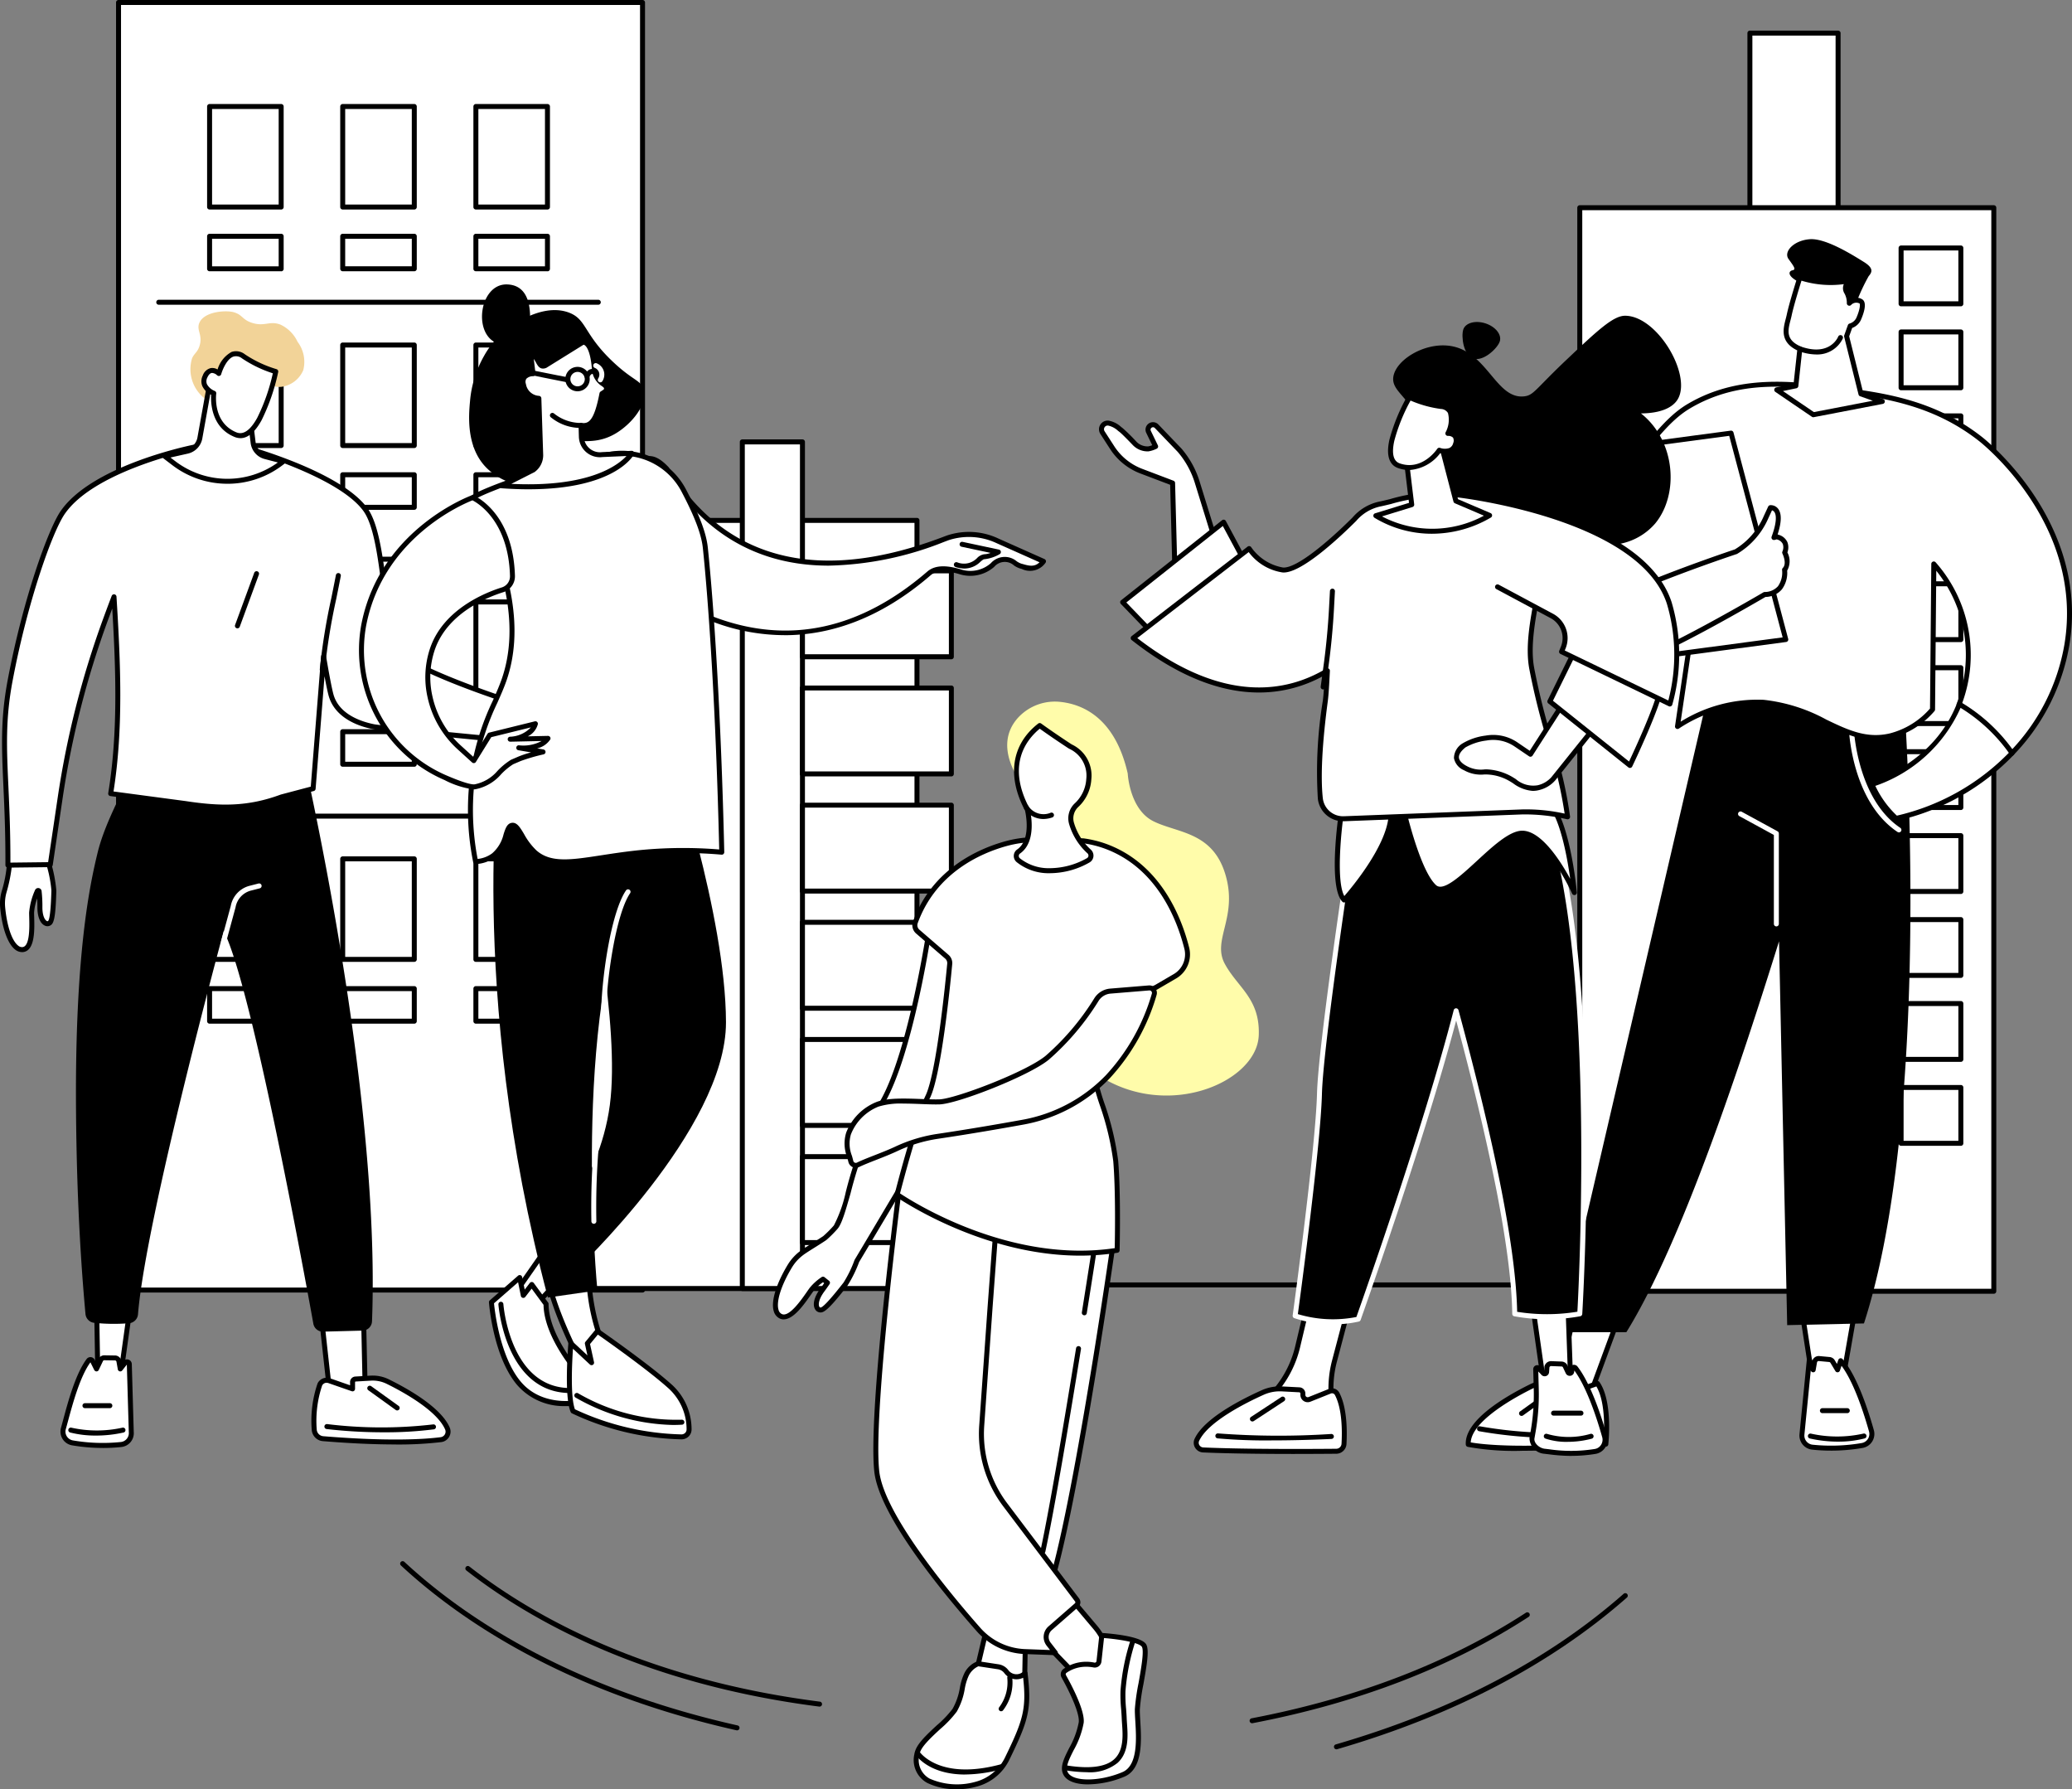 <svg id="Gruppe_1685" data-name="Gruppe 1685" xmlns="http://www.w3.org/2000/svg" xmlns:xlink="http://www.w3.org/1999/xlink" width="260.537" height="224.922" viewBox="0 0 260.537 224.922">
  <rect x="0" y="0" width="260.537" height="224.922" fill="#808080" stroke="none"/>
  <defs>
    <clipPath id="clip-path">
      <rect id="Rechteck_47" data-name="Rechteck 47" width="260.537" height="224.922" fill="none"/>
    </clipPath>
  </defs>
  <g id="Gruppe_41" data-name="Gruppe 41" clip-path="url(#clip-path)">
    <path id="Pfad_102" data-name="Pfad 102" d="M282.553,515.7H47.215a.313.313,0,1,1,0-.626H282.553a.313.313,0,0,1,0,.626" transform="translate(-32.222 -353.859)"/>
    <rect id="Rechteck_30" data-name="Rechteck 30" width="11.091" height="36.885" transform="translate(220.034 4.163)" fill="#fff"/>
    <path id="Pfad_103" data-name="Pfad 103" d="M713.4,49.811H702.31A.313.313,0,0,1,702,49.5V12.613a.313.313,0,0,1,.313-.313H713.4a.313.313,0,0,1,.313.313V49.5a.313.313,0,0,1-.313.313m-10.778-.626h10.465V12.926H702.623Z" transform="translate(-482.276 -8.45)"/>
    <rect id="Rechteck_31" data-name="Rechteck 31" width="52.06" height="136.214" transform="translate(198.644 26.111)" fill="#fff"/>
    <path id="Pfad_104" data-name="Pfad 104" d="M686.032,219.262h-52.06a.313.313,0,0,1-.313-.313V82.735a.313.313,0,0,1,.313-.313h52.06a.313.313,0,0,1,.313.313V218.949a.313.313,0,0,1-.313.313m-51.747-.626h51.434V83.048H634.285Z" transform="translate(-435.328 -56.624)"/>
    <path id="Pfad_105" data-name="Pfad 105" d="M770.57,106.249h-7.515a.313.313,0,0,1-.313-.313V98.917a.313.313,0,0,1,.313-.313h7.515a.313.313,0,0,1,.313.313v7.019a.313.313,0,0,1-.313.313m-7.2-.626h6.889V99.23h-6.889Z" transform="translate(-524.009 -67.742)"/>
    <path id="Pfad_106" data-name="Pfad 106" d="M770.57,139.966h-7.515a.313.313,0,0,1-.313-.313v-7.018a.313.313,0,0,1,.313-.313h7.515a.313.313,0,0,1,.313.313v7.018a.313.313,0,0,1-.313.313m-7.2-.626h6.889v-6.392h-6.889Z" transform="translate(-524.009 -90.906)"/>
    <path id="Pfad_107" data-name="Pfad 107" d="M770.57,173.683h-7.515a.313.313,0,0,1-.313-.313v-7.018a.313.313,0,0,1,.313-.313h7.515a.313.313,0,0,1,.313.313v7.018a.313.313,0,0,1-.313.313m-7.2-.626h6.889v-6.392h-6.889Z" transform="translate(-524.009 -114.07)"/>
    <rect id="Rechteck_32" data-name="Rechteck 32" width="7.515" height="7.018" transform="translate(239.047 62.836)" fill="#fff"/>
    <path id="Pfad_108" data-name="Pfad 108" d="M770.57,241.118h-7.515a.313.313,0,0,1-.313-.313v-7.018a.313.313,0,0,1,.313-.313h7.515a.313.313,0,0,1,.313.313v7.018a.313.313,0,0,1-.313.313m-7.2-.626h6.889V234.1h-6.889Z" transform="translate(-524.009 -160.398)"/>
    <path id="Pfad_109" data-name="Pfad 109" d="M770.57,274.836h-7.515a.313.313,0,0,1-.313-.313V267.5a.313.313,0,0,1,.313-.313h7.515a.313.313,0,0,1,.313.313v7.019a.313.313,0,0,1-.313.313m-7.2-.626h6.889v-6.392h-6.889Z" transform="translate(-524.009 -183.562)"/>
    <path id="Pfad_110" data-name="Pfad 110" d="M770.57,308.553h-7.515a.313.313,0,0,1-.313-.313v-7.018a.313.313,0,0,1,.313-.313h7.515a.313.313,0,0,1,.313.313v7.018a.313.313,0,0,1-.313.313m-7.2-.626h6.889v-6.392h-6.889Z" transform="translate(-524.009 -206.726)"/>
    <path id="Pfad_111" data-name="Pfad 111" d="M770.57,342.271h-7.515a.313.313,0,0,1-.313-.313v-7.019a.313.313,0,0,1,.313-.313h7.515a.313.313,0,0,1,.313.313v7.019a.313.313,0,0,1-.313.313m-7.2-.626h6.889v-6.392h-6.889Z" transform="translate(-524.009 -229.89)"/>
    <path id="Pfad_112" data-name="Pfad 112" d="M770.57,375.988h-7.515a.313.313,0,0,1-.313-.313v-7.019a.313.313,0,0,1,.313-.313h7.515a.313.313,0,0,1,.313.313v7.019a.313.313,0,0,1-.313.313m-7.2-.626h6.889v-6.392h-6.889Z" transform="translate(-524.009 -253.054)"/>
    <path id="Pfad_113" data-name="Pfad 113" d="M770.57,409.705h-7.515a.313.313,0,0,1-.313-.313v-7.018a.313.313,0,0,1,.313-.313h7.515a.313.313,0,0,1,.313.313v7.018a.313.313,0,0,1-.313.313m-7.2-.626h6.889v-6.392h-6.889Z" transform="translate(-524.009 -276.219)"/>
    <path id="Pfad_114" data-name="Pfad 114" d="M770.57,443.423h-7.515a.313.313,0,0,1-.313-.313v-7.018a.313.313,0,0,1,.313-.313h7.515a.313.313,0,0,1,.313.313v7.018a.313.313,0,0,1-.313.313m-7.2-.626h6.889V436.4h-6.889Z" transform="translate(-524.009 -299.383)"/>
    <rect id="Rechteck_33" data-name="Rechteck 33" width="65.888" height="161.859" transform="translate(14.904 0.313)" fill="#fff"/>
    <path id="Pfad_115" data-name="Pfad 115" d="M112.821,162.485H46.933a.313.313,0,0,1-.313-.313V.313A.313.313,0,0,1,46.933,0h65.888a.313.313,0,0,1,.313.313V162.172a.313.313,0,0,1-.313.313m-65.575-.626h65.262V.626H47.246Z" transform="translate(-32.028 0)"/>
    <path id="Pfad_116" data-name="Pfad 116" d="M92.514,55.038h-9a.313.313,0,0,1-.313-.313V42.087a.313.313,0,0,1,.313-.313h9a.313.313,0,0,1,.313.313V54.725a.313.313,0,0,1-.313.313m-8.688-.626H92.2V42.4H83.826Z" transform="translate(-57.159 -28.699)"/>
    <path id="Pfad_117" data-name="Pfad 117" d="M146,55.038h-9a.313.313,0,0,1-.313-.313V42.087a.313.313,0,0,1,.313-.313h9a.313.313,0,0,1,.313.313V54.725a.313.313,0,0,1-.313.313m-8.688-.626h8.375V42.4h-8.375Z" transform="translate(-93.907 -28.699)"/>
    <path id="Pfad_118" data-name="Pfad 118" d="M199.494,55.038h-9a.313.313,0,0,1-.313-.313V42.087a.313.313,0,0,1,.313-.313h9a.313.313,0,0,1,.313.313V54.725a.313.313,0,0,1-.313.313m-8.688-.626h8.375V42.4h-8.375Z" transform="translate(-130.655 -28.699)"/>
    <path id="Pfad_119" data-name="Pfad 119" d="M92.514,98.6h-9a.313.313,0,0,1-.313-.313V94.2a.313.313,0,0,1,.313-.313h9a.313.313,0,0,1,.313.313v4.095a.313.313,0,0,1-.313.313m-8.688-.626H92.2V94.51H83.826Z" transform="translate(-57.159 -64.499)"/>
    <path id="Pfad_120" data-name="Pfad 120" d="M146,98.6h-9a.313.313,0,0,1-.313-.313V94.2a.313.313,0,0,1,.313-.313h9a.313.313,0,0,1,.313.313v4.095A.313.313,0,0,1,146,98.6m-8.688-.626h8.375V94.51h-8.375Z" transform="translate(-93.907 -64.499)"/>
    <path id="Pfad_121" data-name="Pfad 121" d="M199.494,98.6h-9a.313.313,0,0,1-.313-.313V94.2a.313.313,0,0,1,.313-.313h9a.313.313,0,0,1,.313.313v4.095a.313.313,0,0,1-.313.313m-8.688-.626h8.375V94.51h-8.375Z" transform="translate(-130.655 -64.499)"/>
    <path id="Pfad_122" data-name="Pfad 122" d="M92.514,150.834h-9a.313.313,0,0,1-.313-.313V137.883a.313.313,0,0,1,.313-.313h9a.313.313,0,0,1,.313.313v12.638a.313.313,0,0,1-.313.313m-8.688-.626H92.2V138.2H83.826Z" transform="translate(-57.159 -94.511)"/>
    <path id="Pfad_123" data-name="Pfad 123" d="M146,150.834h-9a.313.313,0,0,1-.313-.313V137.883a.313.313,0,0,1,.313-.313h9a.313.313,0,0,1,.313.313v12.638a.313.313,0,0,1-.313.313m-8.688-.626h8.375V138.2h-8.375Z" transform="translate(-93.907 -94.511)"/>
    <path id="Pfad_124" data-name="Pfad 124" d="M199.494,150.834h-9a.313.313,0,0,1-.313-.313V137.883a.313.313,0,0,1,.313-.313h9a.313.313,0,0,1,.313.313v12.638a.313.313,0,0,1-.313.313m-8.688-.626h8.375V138.2h-8.375Z" transform="translate(-130.655 -94.511)"/>
    <rect id="Rechteck_34" data-name="Rechteck 34" width="9.001" height="4.095" transform="translate(26.354 59.682)" fill="#fff"/>
    <path id="Pfad_125" data-name="Pfad 125" d="M146,194.4h-9a.313.313,0,0,1-.313-.313v-4.095a.313.313,0,0,1,.313-.313h9a.313.313,0,0,1,.313.313v4.095a.313.313,0,0,1-.313.313m-8.688-.626h8.375v-3.469h-8.375Z" transform="translate(-93.907 -130.311)"/>
    <path id="Pfad_126" data-name="Pfad 126" d="M199.494,194.4h-9a.313.313,0,0,1-.313-.313v-4.095a.313.313,0,0,1,.313-.313h9a.313.313,0,0,1,.313.313v4.095a.313.313,0,0,1-.313.313m-8.688-.626h8.375v-3.469h-8.375Z" transform="translate(-130.655 -130.311)"/>
    <path id="Pfad_127" data-name="Pfad 127" d="M118.362,121.025H63.095a.313.313,0,1,1,0-.626h55.267a.313.313,0,1,1,0,.626" transform="translate(-43.132 -82.715)"/>
    <rect id="Rechteck_35" data-name="Rechteck 35" width="9.001" height="12.638" transform="translate(26.354 75.67)" fill="#fff"/>
    <rect id="Rechteck_36" data-name="Rechteck 36" width="9.001" height="12.638" transform="translate(43.096 75.67)" fill="#fff"/>
    <path id="Pfad_128" data-name="Pfad 128" d="M199.494,254.026h-9a.313.313,0,0,1-.313-.313V241.075a.313.313,0,0,1,.313-.313h9a.313.313,0,0,1,.313.313v12.638a.313.313,0,0,1-.313.313m-8.688-.626h8.375V241.388h-8.375Z" transform="translate(-130.655 -165.405)"/>
    <rect id="Rechteck_37" data-name="Rechteck 37" width="9.001" height="4.095" transform="translate(26.354 91.98)" fill="#fff"/>
    <path id="Pfad_129" data-name="Pfad 129" d="M146,297.593h-9a.313.313,0,0,1-.313-.313v-4.095a.313.313,0,0,1,.313-.313h9a.313.313,0,0,1,.313.313v4.095a.313.313,0,0,1-.313.313m-8.688-.626h8.375V293.5h-8.375Z" transform="translate(-93.907 -201.205)"/>
    <rect id="Rechteck_38" data-name="Rechteck 38" width="9.001" height="4.095" transform="translate(59.838 91.98)" fill="#fff"/>
    <path id="Pfad_130" data-name="Pfad 130" d="M118.362,224.216H63.095a.313.313,0,1,1,0-.626h55.267a.313.313,0,1,1,0,.626" transform="translate(-43.132 -153.608)"/>
    <path id="Pfad_131" data-name="Pfad 131" d="M92.514,357.217h-9a.313.313,0,0,1-.313-.313V344.266a.313.313,0,0,1,.313-.313h9a.313.313,0,0,1,.313.313V356.9a.313.313,0,0,1-.313.313m-8.688-.626H92.2V344.579H83.826Z" transform="translate(-57.159 -236.298)"/>
    <path id="Pfad_132" data-name="Pfad 132" d="M146,357.217h-9a.313.313,0,0,1-.313-.313V344.266a.313.313,0,0,1,.313-.313h9a.313.313,0,0,1,.313.313V356.9a.313.313,0,0,1-.313.313m-8.688-.626h8.375V344.579h-8.375Z" transform="translate(-93.907 -236.298)"/>
    <path id="Pfad_133" data-name="Pfad 133" d="M199.494,357.217h-9a.313.313,0,0,1-.313-.313V344.266a.313.313,0,0,1,.313-.313h9a.313.313,0,0,1,.313.313V356.9a.313.313,0,0,1-.313.313m-8.688-.626h8.375V344.579h-8.375Z" transform="translate(-130.655 -236.298)"/>
    <path id="Pfad_134" data-name="Pfad 134" d="M92.514,400.784h-9a.313.313,0,0,1-.313-.313v-4.095a.313.313,0,0,1,.313-.313h9a.313.313,0,0,1,.313.313v4.095a.313.313,0,0,1-.313.313m-8.688-.626H92.2v-3.469H83.826Z" transform="translate(-57.159 -272.098)"/>
    <path id="Pfad_135" data-name="Pfad 135" d="M146,400.784h-9a.313.313,0,0,1-.313-.313v-4.095a.313.313,0,0,1,.313-.313h9a.313.313,0,0,1,.313.313v4.095a.313.313,0,0,1-.313.313m-8.688-.626h8.375v-3.469h-8.375Z" transform="translate(-93.907 -272.098)"/>
    <path id="Pfad_136" data-name="Pfad 136" d="M199.494,400.784h-9a.313.313,0,0,1-.313-.313v-4.095a.313.313,0,0,1,.313-.313h9a.313.313,0,0,1,.313.313v4.095a.313.313,0,0,1-.313.313m-8.688-.626h8.375v-3.469h-8.375Z" transform="translate(-130.655 -272.098)"/>
    <path id="Pfad_137" data-name="Pfad 137" d="M118.362,327.407H63.095a.313.313,0,0,1,0-.626h55.267a.313.313,0,0,1,0,.626" transform="translate(-43.132 -224.501)"/>
    <rect id="Rechteck_39" data-name="Rechteck 39" width="46.8" height="96.563" transform="translate(68.502 65.418)" fill="#fff"/>
    <path id="Pfad_138" data-name="Pfad 138" d="M264.975,305.2h-46.8a.313.313,0,0,1-.313-.313V208.32a.313.313,0,0,1,.313-.313h46.8a.313.313,0,0,1,.313.313v96.563a.313.313,0,0,1-.313.313m-46.487-.626h46.174V208.633H218.488Z" transform="translate(-149.673 -142.902)"/>
    <rect id="Rechteck_40" data-name="Rechteck 40" width="7.561" height="106.428" transform="translate(93.34 55.553)" fill="#fff"/>
    <path id="Pfad_139" data-name="Pfad 139" d="M305.091,283.544H297.53a.313.313,0,0,1-.313-.313V176.8a.313.313,0,0,1,.313-.313h7.561a.313.313,0,0,1,.313.313V283.23a.313.313,0,0,1-.313.313m-7.248-.626h6.935v-105.8h-6.935Z" transform="translate(-204.19 -121.25)"/>
    <rect id="Rechteck_41" data-name="Rechteck 41" width="18.722" height="10.803" transform="translate(100.901 71.759)" fill="#fff"/>
    <path id="Pfad_140" data-name="Pfad 140" d="M340.408,239.7H321.686a.313.313,0,0,1-.313-.313v-10.8a.313.313,0,0,1,.313-.313h18.722a.313.313,0,0,1,.313.313v10.8a.313.313,0,0,1-.313.313M322,239.07h18.1V228.893H322Z" transform="translate(-220.785 -156.821)"/>
    <rect id="Rechteck_42" data-name="Rechteck 42" width="18.722" height="10.803" transform="translate(100.901 86.487)" fill="#fff"/>
    <path id="Pfad_141" data-name="Pfad 141" d="M340.408,286.751H321.686a.313.313,0,0,1-.313-.313v-10.8a.313.313,0,0,1,.313-.313h18.722a.313.313,0,0,1,.313.313v10.8a.313.313,0,0,1-.313.313M322,286.125h18.1V275.948H322Z" transform="translate(-220.785 -189.148)"/>
    <rect id="Rechteck_43" data-name="Rechteck 43" width="18.722" height="10.803" transform="translate(100.901 101.215)" fill="#fff"/>
    <path id="Pfad_142" data-name="Pfad 142" d="M340.408,333.806H321.686a.313.313,0,0,1-.313-.313v-10.8a.313.313,0,0,1,.313-.313h18.722a.313.313,0,0,1,.313.313v10.8a.313.313,0,0,1-.313.313M322,333.18h18.1V323H322Z" transform="translate(-220.785 -221.475)"/>
    <rect id="Rechteck_44" data-name="Rechteck 44" width="18.722" height="10.803" transform="translate(100.901 115.943)" fill="#fff"/>
    <path id="Pfad_143" data-name="Pfad 143" d="M340.408,380.861H321.686a.313.313,0,0,1-.313-.313v-10.8a.313.313,0,0,1,.313-.313h18.722a.313.313,0,0,1,.313.313v10.8a.313.313,0,0,1-.313.313M322,380.235h18.1V370.058H322Z" transform="translate(-220.785 -253.802)"/>
    <rect id="Rechteck_45" data-name="Rechteck 45" width="18.722" height="10.803" transform="translate(100.901 130.671)" fill="#fff"/>
    <path id="Pfad_144" data-name="Pfad 144" d="M340.408,427.916H321.686a.313.313,0,0,1-.313-.313V416.8a.313.313,0,0,1,.313-.313h18.722a.313.313,0,0,1,.313.313v10.8a.313.313,0,0,1-.313.313M322,427.29h18.1V417.113H322Z" transform="translate(-220.785 -286.129)"/>
    <rect id="Rechteck_46" data-name="Rechteck 46" width="18.722" height="10.803" transform="translate(100.901 145.399)" fill="#fff"/>
    <path id="Pfad_145" data-name="Pfad 145" d="M340.408,474.971H321.686a.313.313,0,0,1-.313-.313v-10.8a.313.313,0,0,1,.313-.313h18.722a.313.313,0,0,1,.313.313v10.8a.313.313,0,0,1-.313.313M322,474.345h18.1V464.168H322Z" transform="translate(-220.785 -318.456)"/>
    <path id="Pfad_146" data-name="Pfad 146" d="M231.517,646.646l-.04,0c-22.179-2.835-36.371-10.868-44.37-17.109a.313.313,0,1,1,.385-.493c7.938,6.192,22.026,14.164,44.064,16.981a.313.313,0,0,1-.039.623" transform="translate(-128.461 -432.11)"/>
    <path id="Pfad_147" data-name="Pfad 147" d="M203.114,648.288a.3.3,0,0,1-.069-.008c-21.67-4.874-34.9-13.956-42.188-20.718a.313.313,0,1,1,.426-.459c7.229,6.709,20.366,15.724,41.9,20.566a.313.313,0,0,1-.068.619" transform="translate(-110.441 -430.766)"/>
    <path id="Pfad_148" data-name="Pfad 148" d="M502.326,661.509a.313.313,0,0,1-.059-.62c13.223-2.529,24.828-7,34.493-13.276a.313.313,0,0,1,.341.525c-9.733,6.324-21.413,10.821-34.716,13.365a.32.32,0,0,1-.059.006" transform="translate(-344.886 -444.88)"/>
    <path id="Pfad_149" data-name="Pfad 149" d="M536.213,659.508a.313.313,0,0,1-.087-.613c14.554-4.232,26.732-10.6,36.2-18.935a.313.313,0,0,1,.414.47c-9.534,8.393-21.793,14.807-36.435,19.066a.316.316,0,0,1-.088.013" transform="translate(-368.167 -439.603)"/>
    <path id="Pfad_150" data-name="Pfad 150" d="M632.077,525.929l-3.9,10.59-4.581.959,2.984-12.47Z" transform="translate(-428.412 -360.684)" fill="#fff"/>
    <path id="Pfad_151" data-name="Pfad 151" d="M622.906,537.1a.314.314,0,0,1-.3-.386l2.984-12.47a.312.312,0,0,1,.356-.236l5.5.92a.313.313,0,0,1,.242.417l-3.9,10.59a.313.313,0,0,1-.229.2l-4.581.959a.317.317,0,0,1-.064.007m3.22-12.426-2.8,11.705,3.928-.823,3.712-10.073Z" transform="translate(-427.725 -359.997)"/>
    <path id="Pfad_152" data-name="Pfad 152" d="M730.827,521.651l-2.077,11.87H725.5l-1.6-10.359Z" transform="translate(-497.325 -358.378)" fill="#fff"/>
    <path id="Pfad_153" data-name="Pfad 153" d="M728.064,533.146h-3.251a.313.313,0,0,1-.31-.265l-1.6-10.359a.313.313,0,0,1,.243-.354l6.926-1.51a.313.313,0,0,1,.375.36l-2.077,11.87a.313.313,0,0,1-.308.259m-2.983-.626h2.72l1.951-11.151-6.183,1.348Z" transform="translate(-496.638 -357.69)"/>
    <path id="Pfad_154" data-name="Pfad 154" d="M725.211,556.777a23.021,23.021,0,0,0,6.264-.209,1.473,1.473,0,0,0,1.171-1.849c-.659-2.345-2.081-6.787-3.87-8.808l-.39,1.141-.625-1.042a.523.523,0,0,0-.4-.252l-1.3-.121a.523.523,0,0,0-.563.43l-.173.984-.493-1.269-.924,9.387a1.469,1.469,0,0,0,1.3,1.607" transform="translate(-497.325 -374.855)" fill="#fff"/>
    <path id="Pfad_155" data-name="Pfad 155" d="M726.878,556.526a22.523,22.523,0,0,1-2.387-.125,1.786,1.786,0,0,1-1.58-1.948l.924-9.388a.313.313,0,0,1,.6-.083l.092.238a.843.843,0,0,1,.875-.582l1.3.121a.839.839,0,0,1,.639.4l.279.464.172-.5a.313.313,0,0,1,.531-.106c1.817,2.053,3.246,6.477,3.936,8.931a1.785,1.785,0,0,1-1.419,2.242,23.391,23.391,0,0,1-3.963.337m-2.549-10.095-.8,8.083a1.159,1.159,0,0,0,1.024,1.265h0a22.652,22.652,0,0,0,6.177-.207,1.168,1.168,0,0,0,.788-.526,1.142,1.142,0,0,0,.135-.93c-.63-2.24-1.883-6.149-3.455-8.256l-.207.606a.313.313,0,0,1-.564.06l-.625-1.042a.212.212,0,0,0-.161-.1l-1.3-.121a.21.21,0,0,0-.227.172l-.173.985a.313.313,0,0,1-.6.059Z" transform="translate(-496.639 -374.167)"/>
    <path id="Pfad_156" data-name="Pfad 156" d="M730.13,576.795a16.142,16.142,0,0,1-3.6-.4.313.313,0,0,1,.152-.607,15.183,15.183,0,0,0,6.583,0,.313.313,0,1,1,.159.605,13.049,13.049,0,0,1-3.3.4" transform="translate(-498.972 -395.566)"/>
    <path id="Pfad_157" data-name="Pfad 157" d="M645.19,276.509a1.857,1.857,0,0,1,1.816-1.435h11.115s0,.033,0,.065a32.409,32.409,0,0,1,9.113,1.507,4.342,4.342,0,0,1,2.885,3.85c.589,10.564,2.282,51.523-5.26,74.852l-9.654.213-1.025-48.249c-4.456,14.244-12.011,37.559-19.2,49.139H626.6Z" transform="translate(-430.481 -188.978)"/>
    <path id="Pfad_158" data-name="Pfad 158" d="M734.576,566.2h-3.13a.313.313,0,0,1,0-.626h3.13a.313.313,0,0,1,0,.626" transform="translate(-502.293 -388.553)"/>
    <path id="Pfad_159" data-name="Pfad 159" d="M607.155,563.105s.586-5.241-1.055-7.634l-3.665,1.305v-.783a.457.457,0,0,0-.409-.473l-2.044-.117a4.443,4.443,0,0,0-2.22.457c-2.448,1.2-8.083,4.306-7.9,7.281,0,0,4.436,1.1,17.3-.035" transform="translate(-405.233 -381.561)" fill="#fff"/>
    <path id="Pfad_160" data-name="Pfad 160" d="M596.069,563.249a32.916,32.916,0,0,1-6.974-.492.313.313,0,0,1-.237-.285c-.183-3.049,4.983-6.058,8.079-7.58a4.786,4.786,0,0,1,2.376-.488l2.044.117a.77.77,0,0,1,.7.786v.339l3.247-1.156a.313.313,0,0,1,.363.118c1.688,2.461,1.133,7.627,1.109,7.845a.313.313,0,0,1-.284.277c-4.414.39-7.834.519-10.427.519m-6.587-1.052c1.066.194,5.843.873,16.7-.068.085-1.029.314-4.924-.9-6.966l-3.43,1.222a.313.313,0,0,1-.418-.295v-.783c0-.084-.053-.157-.115-.161l-2.044-.117a4.151,4.151,0,0,0-2.063.425c-1.806.888-7.573,3.94-7.731,6.744m16.986.221h0Z" transform="translate(-404.546 -380.874)"/>
    <path id="Pfad_161" data-name="Pfad 161" d="M603.342,574.311a54.857,54.857,0,0,1-9.7-.842.313.313,0,0,1,.124-.614,54.206,54.206,0,0,0,15,.53.313.313,0,0,1,.072.622,47.928,47.928,0,0,1-5.5.3" transform="translate(-407.661 -393.551)"/>
    <path id="Pfad_162" data-name="Pfad 162" d="M610.584,561.739a.313.313,0,0,1-.183-.567l3.528-2.537a.313.313,0,0,1,.366.508l-3.528,2.537a.312.312,0,0,1-.182.059" transform="translate(-419.26 -383.745)"/>
    <path id="Pfad_163" data-name="Pfad 163" d="M703.081,340.369a.313.313,0,0,1-.313-.313V328.875l-4.331-2.363a.313.313,0,1,1,.3-.549l4.494,2.452a.313.313,0,0,1,.163.275v11.367a.313.313,0,0,1-.313.313" transform="translate(-479.719 -223.912)" fill="#fff"/>
    <path id="Pfad_164" data-name="Pfad 164" d="M749.059,305.09a.312.312,0,0,1-.174-.053c-5.7-3.814-6.1-12.569-6.119-12.94a.313.313,0,0,1,.3-.325.309.309,0,0,1,.325.3c0,.088.412,8.809,5.841,12.445a.313.313,0,0,1-.174.573" transform="translate(-510.285 -200.449)" fill="#fff"/>
    <path id="Pfad_165" data-name="Pfad 165" d="M633.821,167.089c4.25-5.634,6.376-8.451,9.026-10.019,6.286-3.719,13.007-2.847,18.713-2.106,5.624.73,12,1.558,17.965,6.242.777.61,13.362,10.841,10.851,25.875a25.959,25.959,0,0,1-6.948,13.649,21.035,21.035,0,0,0-6.613-6.155c.006-.014.012-.028.018-.043a17.331,17.331,0,0,0-3.185-17.631q-.081,9.151-.161,18.3a10.527,10.527,0,0,1-5.291,3.305c-5.584,1.3-9.16-3.729-15.963-4.214-2.547-.182-6.212.227-10.82,3.047q1.243-8.417,2.486-16.833a11.288,11.288,0,0,1-5.439,7.249c-.822.428-4.09,2.126-7.278.687-3.62-1.634-4.384-6.071-4.47-6.618-.676-4.31,1.91-7.845,7.11-14.738" transform="translate(-430.481 -106.012)" fill="#fff"/>
    <path id="Pfad_166" data-name="Pfad 166" d="M682.741,200.372h-.025a.312.312,0,0,1-.233-.135,20.84,20.84,0,0,0-6.513-6.062.313.313,0,0,1-.132-.387l.307.078-.291-.116a16.91,16.91,0,0,0-2.587-16.661l-.154,17.447a.316.316,0,0,1-.082.208,10.708,10.708,0,0,1-5.451,3.4c-3.151.737-5.7-.484-8.394-1.775a20.444,20.444,0,0,0-7.663-2.432,17.933,17.933,0,0,0-10.634,3,.313.313,0,0,1-.473-.313l2.063-13.968a10.758,10.758,0,0,1-4.562,4.707c-3.492,1.816-6.034,1.379-7.551.695-3.664-1.654-4.517-6-4.651-6.855-.711-4.529,2.088-8.24,7.17-14.975,4.27-5.66,6.413-8.5,9.117-10.1,6.379-3.774,13.328-2.872,18.912-2.147,5.665.735,12.087,1.569,18.118,6.306.554.435,13.529,10.828,10.966,26.173a26.21,26.21,0,0,1-7.031,13.815.313.313,0,0,1-.226.1m-6.225-6.6a21.547,21.547,0,0,1,6.262,5.794,25.542,25.542,0,0,0,6.6-13.207c2.5-14.983-10.194-25.152-10.735-25.577-5.9-4.631-12.227-5.453-17.812-6.178-5.774-.75-12.319-1.6-18.513,2.065-2.6,1.537-4.716,4.345-8.936,9.938-5.353,7.1-7.693,10.406-7.051,14.5.125.8.92,4.86,4.29,6.381,1.391.628,3.736,1.02,7-.679a10.983,10.983,0,0,0,5.279-7.044.313.313,0,0,1,.614.119l-2.39,16.181a18.2,18.2,0,0,1,10.436-2.753,21.239,21.239,0,0,1,7.888,2.492c2.707,1.3,5.045,2.416,7.981,1.73a10.036,10.036,0,0,0,5.05-3.124l.16-18.182a.313.313,0,0,1,.549-.2,17.573,17.573,0,0,1,3.319,17.745" transform="translate(-429.795 -105.342)"/>
    <path id="Pfad_167" data-name="Pfad 167" d="M752.014,292.905c2.633-.893,8.435-3.539,11-10.087a21.038,21.038,0,0,1,6.627,6.14,29.079,29.079,0,0,1-14.57,8.214,12.846,12.846,0,0,1-3.054-4.267" transform="translate(-516.638 -194.298)" fill="#fff"/>
    <path id="Pfad_168" data-name="Pfad 168" d="M754.38,296.8a.313.313,0,0,1-.208-.079,13.112,13.112,0,0,1-3.13-4.37.313.313,0,0,1,.183-.428c2.4-.815,8.266-3.41,10.805-9.9a.313.313,0,0,1,.449-.156,21.482,21.482,0,0,1,6.728,6.233.312.312,0,0,1-.031.393,29.272,29.272,0,0,1-14.727,8.3.311.311,0,0,1-.07.008m-2.622-4.4a12.394,12.394,0,0,0,2.71,3.745,28.65,28.65,0,0,0,14.078-7.9,20.894,20.894,0,0,0-6.07-5.652,18.219,18.219,0,0,1-10.718,9.811" transform="translate(-515.951 -193.611)"/>
    <path id="Pfad_169" data-name="Pfad 169" d="M636.379,202.656l20.639-2.745-6.881-25.947L629.5,176.709Z" transform="translate(-432.469 -119.514)" fill="#fff"/>
    <path id="Pfad_170" data-name="Pfad 170" d="M635.692,202.282a.313.313,0,0,1-.3-.233L628.508,176.1a.313.313,0,0,1,.261-.391l20.639-2.745a.315.315,0,0,1,.344.23l6.88,25.947a.313.313,0,0,1-.261.391l-20.638,2.745-.042,0m-6.487-26,6.719,25.337,20.013-2.662-6.719-25.337Z" transform="translate(-431.782 -118.827)"/>
    <path id="Pfad_171" data-name="Pfad 171" d="M637.181,216.773c5.349-3.162,18-7.351,18-7.351A9.453,9.453,0,0,0,659,205.035l.532-1.147s1.889-.2.437,3.752c.423-.086.214-.143.509-.04a1.351,1.351,0,0,1,.843,1.926s.727,1.421-.014,2.168c0,0,.4,2.972-2.5,3.11,0,0-13.514,7.938-16.973,8.536s-8.106-4.525-4.649-6.568" transform="translate(-436.91 -140.071)" fill="#fff"/>
    <path id="Pfad_172" data-name="Pfad 172" d="M640.551,223.017a6.355,6.355,0,0,1-5.376-3.855,2.581,2.581,0,0,1,1.16-3.346c5.192-3.069,17.348-7.14,18.033-7.368a9.1,9.1,0,0,0,3.655-4.228l.533-1.151a.313.313,0,0,1,.251-.179,1.167,1.167,0,0,1,1,.449c.464.6.443,1.68-.062,3.229.03.009.061.02.095.032l.052.018a1.7,1.7,0,0,1,1.083.924,1.854,1.854,0,0,1,0,1.288,2.372,2.372,0,0,1-.031,2.285,3.471,3.471,0,0,1-.669,2.366,2.793,2.793,0,0,1-2.061.947c-1.14.668-13.625,7.951-17.013,8.536a3.782,3.782,0,0,1-.646.054m-3.9-6.662a1.964,1.964,0,0,0-.891,2.591c.677,1.84,3.205,3.766,5.328,3.4,3.364-.582,16.733-8.418,16.868-8.5a.312.312,0,0,1,.143-.043,2.229,2.229,0,0,0,1.686-.724,2.964,2.964,0,0,0,.518-2.033.315.315,0,0,1,.088-.262c.562-.567-.036-1.794-.042-1.806a.314.314,0,0,1,0-.276,1.3,1.3,0,0,0,.046-.926,1.1,1.1,0,0,0-.709-.571l-.054-.019-.014,0a1.845,1.845,0,0,1-.276.075.313.313,0,0,1-.356-.415c.769-2.094.535-2.855.327-3.122a.542.542,0,0,0-.279-.189l-.438.946a9.716,9.716,0,0,1-3.943,4.528.315.315,0,0,1-.056.025c-.125.041-12.612,4.173-17.94,7.322" transform="translate(-436.224 -139.384)"/>
    <path id="Pfad_173" data-name="Pfad 173" d="M726.737,103.874a24.85,24.85,0,0,1,1.486-3.159c.406-.483.712-.987-.6-1.8s-4.743-2.993-6.767-2.859-3.37,1.561-2.7,2.492.982,1.323.5,1.414-.712.669.693,1.417,6.341,4.063,7.378,2.495" transform="translate(-493.26 -65.986)"/>
    <path id="Pfad_174" data-name="Pfad 174" d="M716.191,125l.5-4.652c-2.526-1.1-1.633-2.863-1.342-4.25.313-1.492,1.352-4.752,1.352-4.752,2.083,1.072,6.017.5,6.017.5s-.516.935-.166,1.362a2.863,2.863,0,0,1,.356,1.415,1.214,1.214,0,0,1,1.452-.238c.441.262.024,1.508-.286,2.212a1.662,1.662,0,0,1-1.051.88s-.24.666-.458,1.283l1.806,7.26,2.695.946-8.682,1.67-4.6-3.132Z" transform="translate(-490.376 -76.497)" fill="#fff"/>
    <path id="Pfad_175" data-name="Pfad 175" d="M717.7,128.262a.312.312,0,0,1-.176-.054l-4.6-3.132a.313.313,0,0,1,.112-.565l2.182-.455.456-4.2c-2.194-1.062-1.765-2.72-1.449-3.941.05-.193.1-.382.137-.563.313-1.49,1.318-4.649,1.361-4.782a.313.313,0,0,1,.441-.183c1.968,1.013,5.789.472,5.828.466a.313.313,0,0,1,.319.461c-.173.315-.337.842-.2,1.013a2.233,2.233,0,0,1,.382,1.05,1.4,1.4,0,0,1,1.343.056c.682.405.193,1.807-.159,2.607a1.941,1.941,0,0,1-1.094,1c-.077.214-.228.635-.375,1.049l1.742,7.005,2.535.89a.313.313,0,0,1-.044.6l-8.682,1.67a.314.314,0,0,1-.059.006m-3.817-3.289,3.885,2.644,7.416-1.427-1.6-.562a.312.312,0,0,1-.2-.22l-1.806-7.26a.309.309,0,0,1,.008-.18c.219-.618.459-1.285.459-1.285a.312.312,0,0,1,.222-.2,1.361,1.361,0,0,0,.837-.7c.477-1.083.5-1.727.411-1.817a.885.885,0,0,0-1.065.187.314.314,0,0,1-.538-.215,2.455,2.455,0,0,0-.285-1.218,1.266,1.266,0,0,1-.092-1.186,12.594,12.594,0,0,1-5.324-.439c-.272.87-.991,3.2-1.238,4.384-.04.191-.091.389-.144.591-.328,1.267-.638,2.465,1.3,3.306a.313.313,0,0,1,.187.321l-.5,4.652a.313.313,0,0,1-.247.273Zm1.62-.658h0Z" transform="translate(-489.689 -75.811)"/>
    <path id="Pfad_176" data-name="Pfad 176" d="M724.449,137.027a6.462,6.462,0,0,1-2.157-.412.313.313,0,1,1,.209-.59c3.635,1.29,4.667-1.131,4.71-1.235a.313.313,0,0,1,.582.232,3.558,3.558,0,0,1-3.343,2.005" transform="translate(-496.076 -92.467)"/>
    <path id="Pfad_177" data-name="Pfad 177" d="M514,516.527l-2.217,8.405a13.59,13.59,0,0,0-.345,5.153l.444,3.551-11.2-1.827,1.447-1.066a13.184,13.184,0,0,0,5.008-7.567l1.927-8.109Z" transform="translate(-343.977 -353.854)" fill="#fff"/>
    <path id="Pfad_178" data-name="Pfad 178" d="M511.2,533.263a.346.346,0,0,1-.051,0l-11.2-1.827a.313.313,0,0,1-.135-.561l1.446-1.066a12.885,12.885,0,0,0,4.889-7.388l1.926-8.109a.313.313,0,0,1,.393-.228l4.933,1.46a.313.313,0,0,1,.214.38l-2.217,8.405a13.225,13.225,0,0,0-.336,5.035l.444,3.551a.313.313,0,0,1-.31.352m-10.412-2.329,10.049,1.64-.392-3.136a13.849,13.849,0,0,1,.352-5.272l2.139-8.112-4.324-1.28-1.85,7.787a13.513,13.513,0,0,1-5.127,7.747Z" transform="translate(-343.29 -353.168)"/>
    <path id="Pfad_179" data-name="Pfad 179" d="M499.156,564.741c.084-1.484.1-4.439-.863-6.292a.727.727,0,0,0-.915-.333l-2.562,1.025a.605.605,0,0,1-.83-.562V558.4a.467.467,0,0,0-.442-.466l-2.207-.115a5.192,5.192,0,0,0-2.4.45c-2.282,1.023-7.129,3.439-8.287,5.965a.9.9,0,0,0,.8,1.259c2,.09,7.062.248,16.741.166a.976.976,0,0,0,.967-.921" transform="translate(-330.157 -383.223)" fill="#fff"/>
    <path id="Pfad_180" data-name="Pfad 180" d="M492.306,565.312c-6.245,0-9.826-.112-11.558-.189a1.232,1.232,0,0,1-1-.591,1.184,1.184,0,0,1-.069-1.112c1.172-2.557,5.794-4.932,8.444-6.12a5.519,5.519,0,0,1,2.541-.477l2.207.115a.779.779,0,0,1,.739.778v.175a.293.293,0,0,0,.4.271l2.562-1.025a1.035,1.035,0,0,1,1.309.479c.992,1.9.989,4.859.9,6.454a1.293,1.293,0,0,1-1.277,1.217c-1.908.016-3.638.023-5.2.023m-1.921-7.87a4.911,4.911,0,0,0-2,.429c-2.069.927-7,3.351-8.131,5.81a.552.552,0,0,0,.035.525.606.606,0,0,0,.49.291c2.158.1,7.2.246,16.724.166a.665.665,0,0,0,.657-.626c.087-1.531.1-4.362-.828-6.129a.412.412,0,0,0-.521-.188l-2.562,1.025a.919.919,0,0,1-1.26-.853v-.175a.153.153,0,0,0-.145-.153l-2.207-.116q-.124-.006-.249-.006" transform="translate(-329.472 -382.536)"/>
    <path id="Pfad_181" data-name="Pfad 181" d="M495.445,576.588a68.672,68.672,0,0,1-6.9-.254.313.313,0,0,1,.073-.622,101.25,101.25,0,0,0,14.212.07.313.313,0,1,1,.028.625c-2.938.134-5.4.181-7.415.181" transform="translate(-335.445 -395.516)"/>
    <path id="Pfad_182" data-name="Pfad 182" d="M502.459,564.056a.313.313,0,0,1-.172-.575l3.81-2.5a.313.313,0,0,1,.343.524l-3.81,2.5a.313.313,0,0,1-.171.051" transform="translate(-344.978 -385.363)"/>
    <path id="Pfad_183" data-name="Pfad 183" d="M615.72,524.237l1.354,9.5H620.5l-.333-9.344Z" transform="translate(-423.003 -360.154)" fill="#fff"/>
    <path id="Pfad_184" data-name="Pfad 184" d="M619.813,533.358h-3.427a.313.313,0,0,1-.31-.269l-1.354-9.495a.313.313,0,0,1,.077-.253.307.307,0,0,1,.244-.1l4.447.152a.313.313,0,0,1,.3.3l.333,9.343a.313.313,0,0,1-.313.324m-3.155-.626h2.831l-.311-8.727-3.782-.129Z" transform="translate(-422.316 -359.467)"/>
    <path id="Pfad_185" data-name="Pfad 185" d="M550.275,315.392l-17.837,1.033s.17.521.472,1.465l-4.867.342s-4.493,29.022-4.672,35.953-3.062,27.9-3.062,27.9a15.362,15.362,0,0,0,7.934.413s8.363-23.417,12.3-38.762c3.681,13.6,7.251,29.026,7.371,38.1a22.989,22.989,0,0,0,8.181,0s3.094-51.9-5.823-66.443" transform="translate(-357.456 -216.676)"/>
    <path id="Pfad_186" data-name="Pfad 186" d="M524.411,382.469a15.287,15.287,0,0,1-4.9-.777.313.313,0,0,1-.2-.336c.029-.21,2.883-21.033,3.059-27.867.177-6.871,4.631-35.7,4.676-35.992a.313.313,0,0,1,.287-.264l4.47-.315c-.225-.7-.35-1.082-.35-1.083a.313.313,0,0,1,.28-.41l17.837-1.033a.316.316,0,0,1,.285.149c8.867,14.458,6,64.5,5.869,66.626a.313.313,0,0,1-.262.29,23.106,23.106,0,0,1-8.3,0,.313.313,0,0,1-.241-.3c-.1-7.4-2.47-19.8-7.053-36.881-4.009,15.184-11.932,37.417-12.013,37.646a.314.314,0,0,1-.226.2,14.5,14.5,0,0,1-3.213.352m-4.445-1.286a15.294,15.294,0,0,0,7.352.36c.75-2.113,8.517-24.084,12.237-38.572a.312.312,0,0,1,.3-.235.318.318,0,0,1,.3.231c4.745,17.526,7.227,30.282,7.378,37.924a23.689,23.689,0,0,0,7.574-.012c.214-3.916,2.638-51.867-5.7-65.85l-17.244,1c.08.249.2.612.347,1.08a.313.313,0,0,1-.276.408l-4.618.325c-.437,2.843-4.463,29.173-4.63,35.666-.166,6.452-2.7,25.25-3.03,27.678" transform="translate(-356.768 -215.989)" fill="#fff"/>
    <path id="Pfad_187" data-name="Pfad 187" d="M617,558.711a20.61,20.61,0,0,0,6.371.029,1.492,1.492,0,0,0,1.191-1.88c-.635-2.257-1.963-6.423-3.646-8.607a.251.251,0,0,0-.436.074l-.06.393a.241.241,0,0,1-.456.067l-.371-.784a.53.53,0,0,0-.406-.256l-1.3-.05a.531.531,0,0,0-.573.437l-.045.618a.241.241,0,0,1-.453.1l-.561-.576a.2.2,0,0,0-.353.121l.067,2.47a26.912,26.912,0,0,1-.387,5.328l-.154.884A1.705,1.705,0,0,0,617,558.711" transform="translate(-422.8 -376.269)" fill="#fff"/>
    <path id="Pfad_188" data-name="Pfad 188" d="M619.732,558.606a22.986,22.986,0,0,1-2.891-.207c-.2-.023-.382-.046-.558-.065a2.02,2.02,0,0,1-1.85-1.976l.156-.907a26.636,26.636,0,0,0,.382-5.266l-.067-2.47a.509.509,0,0,1,.9-.336l.478.49.032-.447c0-.011,0-.021,0-.032a.847.847,0,0,1,.911-.695l1.284.048a.856.856,0,0,1,.663.408l.285.6.024-.161a.324.324,0,0,1,.013-.054.564.564,0,0,1,.98-.164c1.711,2.221,3.052,6.412,3.7,8.713a1.817,1.817,0,0,1-.219,1.469,1.792,1.792,0,0,1-1.225.8,18.893,18.893,0,0,1-3,.245m-3.383-.894c.179.019.368.042.566.065a18.939,18.939,0,0,0,5.722-.035,1.15,1.15,0,0,0,.8-.524,1.19,1.19,0,0,0,.143-.963c-.623-2.215-1.9-6.21-3.5-8.378l-.031.2a.554.554,0,0,1-1.049.153l-.37-.784a.222.222,0,0,0-.153-.078l-1.284-.049a.227.227,0,0,0-.251.167l-.043.6a.554.554,0,0,1-1.013.269l-.344-.354.059,2.167a27.275,27.275,0,0,1-.391,5.39l-.154.884c-.059.61.66,1.2,1.3,1.27" transform="translate(-422.114 -375.582)"/>
    <path id="Pfad_189" data-name="Pfad 189" d="M623.21,576.873a8.44,8.44,0,0,1-2.8-.413.313.313,0,0,1,.223-.585,9.768,9.768,0,0,0,5.455-.01.313.313,0,0,1,.159.605,11.945,11.945,0,0,1-3.038.4" transform="translate(-426.088 -395.616)"/>
    <path id="Pfad_190" data-name="Pfad 190" d="M626.889,567.2h-3.443a.313.313,0,0,1,0-.626h3.443a.313.313,0,1,1,0,.626" transform="translate(-428.096 -389.24)"/>
    <path id="Pfad_191" data-name="Pfad 191" d="M563.819,147.048c.959,5.509,6.553,11.422,12.18,10.642.918-.127,3.4-.65,6-3.665a7.805,7.805,0,0,0,10.63-1.092c3.014-3.642,2.6-10.382-1.787-13.842,3.478-.029,4.413-1.367,4.69-1.894,1.629-3.106-2.672-10.373-6.686-10.384-1.481,0-3.447,1.827-7.318,5.488-4,3.782-4.168,4.515-5.378,4.646-3.557.385-4.62-5.676-9.339-6.347-3.23-.459-6.838,1.8-7.111,3.93-.234,1.829,2.127,2.475,3.457,6.129.99,2.721.224,3.857.665,6.389" transform="translate(-384.505 -87.121)"/>
    <path id="Pfad_192" data-name="Pfad 192" d="M587.639,130.276c-.275.843,0,3.231,1.266,3.644s3.048-1.3,3.323-2.147-.529-1.862-1.8-2.275-2.517-.065-2.792.777" transform="translate(-403.645 -88.847)"/>
    <path id="Pfad_193" data-name="Pfad 193" d="M537.8,325.608s-1.411,9.421.315,11.227c0,0,5.64-6.178,5.908-10.641Z" transform="translate(-369.097 -223.695)" fill="#fff"/>
    <path id="Pfad_194" data-name="Pfad 194" d="M537.409,336.461a.314.314,0,0,1-.226-.1c-1.78-1.863-.545-10.51-.4-11.49a.314.314,0,0,1,.339-.265l6.222.587a.313.313,0,0,1,.283.331c-.271,4.521-5.756,10.577-5.989,10.833a.314.314,0,0,1-.228.1Zm-.048-11.2c-.369,2.618-.936,8.586.07,10.389,1.064-1.228,5.124-6.127,5.546-9.859Z" transform="translate(-368.394 -223.008)"/>
    <path id="Pfad_195" data-name="Pfad 195" d="M563.988,322.9s1.757,7.6,3.841,9.5,7.777-6.58,10.945-6.762,6.656,7.464,6.656,7.464-.883-9.548-3.492-11.57Z" transform="translate(-387.463 -220.894)" fill="#fff"/>
    <path id="Pfad_196" data-name="Pfad 196" d="M584.743,332.727a.313.313,0,0,1-.285-.183c-.946-2.072-3.941-7.42-6.353-7.281-1.341.077-3.286,1.868-5.166,3.6-2.4,2.211-4.667,4.3-6.008,3.081-2.132-1.939-3.863-9.343-3.935-9.658a.312.312,0,0,1,.281-.383l17.95-1.372a.313.313,0,0,1,.216.065c2.685,2.082,3.575,11.394,3.611,11.789a.313.313,0,0,1-.311.342M563.692,322.5c.375,1.511,1.923,7.4,3.661,8.981.917.833,3.075-1.155,5.162-3.078,1.962-1.807,3.99-3.675,5.554-3.765,2.424-.13,4.906,3.762,6.15,6.049-.384-2.775-1.32-8.014-3.069-9.521Z" transform="translate(-386.777 -220.207)"/>
    <path id="Pfad_197" data-name="Pfad 197" d="M452.333,173.328l-2.9-3.023a.624.624,0,0,0-1.012.7l.892,1.843a3.816,3.816,0,0,1-.911.3,2.259,2.259,0,0,1-1.759-.721c-.53-.553-1.386-1.434-1.676-1.651a3.447,3.447,0,0,0-1.6-.87h-.018a.781.781,0,0,0-.712,1.2l1.212,1.874a7.6,7.6,0,0,0,3.685,2.978l3.919,1.487.291,11.176,5.09-3.891-2.286-7.391a11.353,11.353,0,0,0-2.214-4.019" transform="translate(-304.007 -116.729)" fill="#fff"/>
    <path id="Pfad_198" data-name="Pfad 198" d="M451.057,188.255a.313.313,0,0,1-.313-.305l-.285-10.966-3.723-1.412a7.857,7.857,0,0,1-3.837-3.1l-1.212-1.874a1.094,1.094,0,0,1,1-1.685,3.149,3.149,0,0,1,1.6.793c.063.049.124.1.183.14a21.744,21.744,0,0,1,1.715,1.685,1.927,1.927,0,0,0,1.513.624,2.2,2.2,0,0,0,.506-.149l-.749-1.547a.937.937,0,0,1,1.52-1.057l2.9,3.023.012.013a11.6,11.6,0,0,1,2.275,4.13l2.286,7.391a.313.313,0,0,1-.109.341l-5.09,3.89a.313.313,0,0,1-.19.064m-8.444-18.719a.467.467,0,0,0-.4.721l1.212,1.874a7.233,7.233,0,0,0,3.533,2.855l3.919,1.487a.312.312,0,0,1,.2.285l.275,10.563,4.43-3.386-2.222-7.182a10.975,10.975,0,0,0-2.147-3.9l-2.893-3.016a.311.311,0,0,0-.5.351l.892,1.843a.313.313,0,0,1-.15.42,3.809,3.809,0,0,1-1.023.331,2.565,2.565,0,0,1-2.005-.816c-.84-.877-1.436-1.467-1.637-1.617l-.191-.146a2.656,2.656,0,0,0-1.248-.663l-.043,0" transform="translate(-303.321 -116.041)"/>
    <path id="Pfad_199" data-name="Pfad 199" d="M463.71,209.749l-12.7,10.062,5.66,5.868,10.771-8.972Z" transform="translate(-309.849 -144.099)" fill="#fff"/>
    <path id="Pfad_200" data-name="Pfad 200" d="M455.986,225.3a.312.312,0,0,1-.225-.1l-5.66-5.868a.314.314,0,0,1,.031-.463l12.7-10.062a.313.313,0,0,1,.47.1l3.733,6.958a.313.313,0,0,1-.075.388l-10.771,8.973a.313.313,0,0,1-.2.072m-5.2-6.15,5.218,5.41,10.351-8.623-3.435-6.4Z" transform="translate(-309.162 -143.411)"/>
    <path id="Pfad_201" data-name="Pfad 201" d="M505.363,220.413c-.906-4.745,1.637-11.214,1.362-14.787-.252-3.28-4.212-5.531-4.212-5.531-8.11-3.017-13.278-.978-16.217-.38a5.781,5.781,0,0,0-3.25,1.929c-1.526,1.523-6.784,6.592-9.007,6.369a6.427,6.427,0,0,1-4.21-2.69l-14.581,11.25c11.451,9.016,19.83,6.872,24.418,4.11-.082,1.634-.152,2.969-.264,3.811-.862,6.48-.857,10.172-.622,12.258a2.869,2.869,0,0,0,2.966,2.536l22.456-.859a23.892,23.892,0,0,1,5.665.617c-.948-7.116-2.847-9.954-4.5-18.631" transform="translate(-312.758 -136.36)" fill="#fff"/>
    <path id="Pfad_202" data-name="Pfad 202" d="M480.948,238.9a3.193,3.193,0,0,1-3.167-2.816,55.364,55.364,0,0,1,.623-12.334c.1-.718.16-1.793.233-3.209-5.094,2.849-13.309,4.206-24.27-4.424a.313.313,0,0,1,0-.494l14.581-11.251a.316.316,0,0,1,.243-.061.312.312,0,0,1,.21.136,6.153,6.153,0,0,0,3.98,2.55c1.654.16,5.606-3.135,8.755-6.279a6.1,6.1,0,0,1,3.409-2.014c.389-.079.828-.187,1.294-.3a23.189,23.189,0,0,1,15.1.694.3.3,0,0,1,.045.021c.168.1,4.108,2.373,4.37,5.779a24.814,24.814,0,0,1-.688,5.788c-.559,2.941-1.193,6.275-.679,8.965a87.06,87.06,0,0,0,2.371,9.407,54.041,54.041,0,0,1,2.134,9.241.313.313,0,0,1-.382.346,23.711,23.711,0,0,0-5.573-.609l-22.464.859-.122,0m-1.97-19.232a.313.313,0,0,1,.313.329c-.086,1.719-.156,3-.267,3.836-.892,6.705-.83,10.325-.621,12.181a2.555,2.555,0,0,0,2.643,2.258l22.456-.859a22.416,22.416,0,0,1,5.306.528,54.421,54.421,0,0,0-2.053-8.7,87.576,87.576,0,0,1-2.386-9.469c-.536-2.807.11-6.2.679-9.2a24.5,24.5,0,0,0,.679-5.623c-.228-2.96-3.732-5.093-4.034-5.271a22.632,22.632,0,0,0-14.7-.663c-.472.115-.917.224-1.317.306a5.493,5.493,0,0,0-3.074,1.824c-2.039,2.037-6.988,6.7-9.277,6.478a6.512,6.512,0,0,1-4.243-2.557l-14.007,10.808c10.887,8.42,18.914,6.749,23.746,3.84a.315.315,0,0,1,.162-.045" transform="translate(-312.071 -135.657)"/>
    <path id="Pfad_203" data-name="Pfad 203" d="M598.448,282.828l-4.045,6.3-1.812-1.229a5.128,5.128,0,0,0-3.784-.8,7.257,7.257,0,0,0-2.78.93c-2.006,1.619-.228,2.626.156,2.829a3.992,3.992,0,0,0,2.392.5,6.29,6.29,0,0,1,3.213.8c.961.522,2.085,1.589,3.612,1.175a3.6,3.6,0,0,0,1.879-1.123l5.225-6.516Z" transform="translate(-401.961 -194.305)" fill="#fff"/>
    <path id="Pfad_204" data-name="Pfad 204" d="M594.026,293.044a4.669,4.669,0,0,1-2.485-.95c-.207-.132-.4-.256-.588-.357a6.04,6.04,0,0,0-3.019-.762,4.328,4.328,0,0,1-2.583-.534,2.078,2.078,0,0,1-1.254-1.518,2.2,2.2,0,0,1,1.048-1.831,7.441,7.441,0,0,1,2.935-1,5.4,5.4,0,0,1,4,.854L593.627,288l3.871-6.025a.312.312,0,0,1,.2-.138.318.318,0,0,1,.24.051L602,284.743a.313.313,0,0,1,.064.452l-5.225,6.516a3.9,3.9,0,0,1-2.041,1.229,2.925,2.925,0,0,1-.771.1m-5.863-2.707a7.047,7.047,0,0,1,3.089.85c.2.111.409.241.625.379a3.341,3.341,0,0,0,2.756.77,3.3,3.3,0,0,0,1.71-1.008l5.023-6.264-3.518-2.477-3.868,6.021a.313.313,0,0,1-.439.09l-1.812-1.228a4.789,4.789,0,0,0-3.553-.754,7.042,7.042,0,0,0-2.638.865c-.4.322-.864.806-.818,1.284s.6.853.924,1.025a3.715,3.715,0,0,0,2.2.468,2.331,2.331,0,0,1,.318-.019" transform="translate(-401.274 -193.619)"/>
    <path id="Pfad_205" data-name="Pfad 205" d="M625.934,260.408l-3.29,6.673,10.073,8.045s3.544-7.388,3.892-9.838Z" transform="translate(-427.76 -178.902)" fill="#fff"/>
    <path id="Pfad_206" data-name="Pfad 206" d="M632.03,274.752a.313.313,0,0,1-.2-.068l-10.073-8.046a.313.313,0,0,1-.085-.383l3.29-6.673a.314.314,0,0,1,.411-.146l10.676,4.88a.314.314,0,0,1,.18.329c-.351,2.47-3.774,9.626-3.92,9.93a.313.313,0,0,1-.282.177m-9.682-8.446,9.568,7.642c.682-1.448,3.218-6.921,3.657-9.163l-10.18-4.654Z" transform="translate(-427.073 -178.215)"/>
    <path id="Pfad_207" data-name="Pfad 207" d="M590.313,210.3l6.819,3.65a3.167,3.167,0,0,1,1.432,4l-.2.492,13.627,6.58a22.689,22.689,0,0,0-.079-12.691c-3.619-11.1-26.747-13.611-26.747-13.611Z" transform="translate(-402.009 -136.529)" fill="#fff"/>
    <path id="Pfad_208" data-name="Pfad 208" d="M611.3,224.658a.31.31,0,0,1-.136-.031l-13.627-6.58a.313.313,0,0,1-.153-.4l.2-.492a2.845,2.845,0,0,0-1.29-3.609l-6.819-3.65a.313.313,0,1,1,.3-.552l6.819,3.65a3.469,3.469,0,0,1,1.573,4.4l-.091.219L611.1,223.9a22.538,22.538,0,0,0-.179-12.151c-3.516-10.788-26.254-13.372-26.483-13.4a.313.313,0,1,1,.067-.622c.952.1,23.371,2.656,27.011,13.825a23.226,23.226,0,0,1,.079,12.885.313.313,0,0,1-.3.216" transform="translate(-401.322 -135.842)"/>
    <path id="Pfad_209" data-name="Pfad 209" d="M530.884,249.076l-.043,0a.313.313,0,0,1-.268-.352l.369-2.71c.311-2.28.551-4.8.675-7.106l.119-2.21a.313.313,0,0,1,.625.034l-.119,2.21c-.126,2.318-.367,4.86-.68,7.157l-.37,2.71a.313.313,0,0,1-.31.271" transform="translate(-364.505 -162.408)"/>
    <path id="Pfad_210" data-name="Pfad 210" d="M556.369,175.969l.872,7.248-4.512,1.39a13.8,13.8,0,0,0,14.3-.037l-4.241-1.812-2.187-8.41Z" transform="translate(-379.728 -119.778)" fill="#fff"/>
    <path id="Pfad_211" data-name="Pfad 211" d="M559.139,186.189a13.952,13.952,0,0,1-7.275-2.012.313.313,0,0,1,.086-.557l4.262-1.314-.841-6.988a.313.313,0,0,1,.2-.33l4.236-1.622a.313.313,0,0,1,.415.214l2.149,8.262,4.1,1.752a.313.313,0,0,1,.032.559,14.668,14.668,0,0,1-7.363,2.035m-6.325-2.179a13.645,13.645,0,0,0,12.817-.092l-3.649-1.559a.312.312,0,0,1-.18-.209l-2.1-8.072-3.681,1.409.843,7.005a.313.313,0,0,1-.219.337Z" transform="translate(-379.041 -119.091)"/>
    <path id="Pfad_212" data-name="Pfad 212" d="M564.753,166.233s1.619.611,2.046-.8a.916.916,0,0,0-.969-1.318s1.486-3.083-.824-3.383a13.634,13.634,0,0,1-4-1.155,23.493,23.493,0,0,0-2.219,5.406c-.325,1.486-.236,2.8.886,3.191,3.073,1.071,5.077-1.946,5.077-1.946" transform="translate(-383.779 -109.634)" fill="#fff"/>
    <path id="Pfad_213" data-name="Pfad 213" d="M560.3,168.034a4.253,4.253,0,0,1-1.407-.246c-.791-.276-1.622-1.116-1.089-3.554a23.509,23.509,0,0,1,2.253-5.494.313.313,0,0,1,.413-.124,13.463,13.463,0,0,0,3.9,1.124,1.667,1.667,0,0,1,1.347.832,3.436,3.436,0,0,1-.112,2.592,1.2,1.2,0,0,1,.687.407,1.339,1.339,0,0,1,.13,1.272,1.527,1.527,0,0,1-.786.979,2.175,2.175,0,0,1-1.438.087,5.282,5.282,0,0,1-3.894,2.126m.161-8.732a22.351,22.351,0,0,0-2.046,5.065c-.35,1.6-.12,2.549.684,2.829,2.8.977,4.637-1.709,4.714-1.824a.313.313,0,0,1,.37-.119,1.733,1.733,0,0,0,1.175.005.916.916,0,0,0,.462-.6.824.824,0,0,0-.021-.7.849.849,0,0,0-.63-.215.314.314,0,0,1-.3-.448,3.337,3.337,0,0,0,.294-2.428,1.066,1.066,0,0,0-.877-.509,14.32,14.32,0,0,1-3.824-1.058" transform="translate(-383.099 -108.947)"/>
    <path id="Pfad_214" data-name="Pfad 214" d="M419.025,644.712l2.353,2.785a7.366,7.366,0,0,1,1.719,4.215,2.964,2.964,0,0,1-.821,2.272,1.991,1.991,0,0,1-2.867,0l-3.628-3.757-2.892-3.344Z" transform="translate(-283.657 -442.921)" fill="#fff"/>
    <path id="Pfad_215" data-name="Pfad 215" d="M420.154,654.22a2.286,2.286,0,0,1-1.658-.7l-3.627-3.757-2.9-3.357a.313.313,0,0,1,.132-.5l6.136-2.173a.312.312,0,0,1,.344.093l2.353,2.785A7.627,7.627,0,0,1,422.722,651a3.281,3.281,0,0,1-.908,2.512,2.285,2.285,0,0,1-1.659.706Zm-7.416-7.881,2.593,3,3.616,3.745a1.664,1.664,0,0,0,1.208.513h0a1.664,1.664,0,0,0,1.208-.514,2.652,2.652,0,0,0,.734-2.032,7.009,7.009,0,0,0-1.646-4.036l-2.214-2.62Z" transform="translate(-282.97 -442.234)"/>
    <path id="Pfad_216" data-name="Pfad 216" d="M397.89,654.575l-.09,5.017-2.794,1.088a2.132,2.132,0,0,1-2.472-.7l-1.016-1.34,1.718-7.276Z" transform="translate(-268.975 -447.493)" fill="#fff"/>
    <path id="Pfad_217" data-name="Pfad 217" d="M393.551,660.449a2.454,2.454,0,0,1-1.953-.966l-1.016-1.34a.312.312,0,0,1-.055-.261l1.718-7.277a.313.313,0,0,1,.482-.186l4.655,3.209a.313.313,0,0,1,.135.263l-.09,5.017a.313.313,0,0,1-.2.286l-2.794,1.089a2.427,2.427,0,0,1-.881.165m-2.382-2.566.927,1.222a1.827,1.827,0,0,0,2.109.6l2.6-1.013.084-4.639-4.14-2.854Z" transform="translate(-268.288 -446.805)"/>
    <path id="Pfad_218" data-name="Pfad 218" d="M375.944,668.212a2.718,2.718,0,0,0-1.446,1.326c-.6,1.085-.542,3.013-1.506,4.52s-4.4,3.8-4.7,5.363a2.982,2.982,0,0,0,1.386,3.5c1.326.844,7.593,1.988,9.943-2.833s2.772-6.267,2.229-10.666l-.039.034a1.581,1.581,0,0,1-2.316-.238,1.582,1.582,0,0,0-1.029-.618Z" transform="translate(-252.95 -459.066)" fill="#fff"/>
    <path id="Pfad_219" data-name="Pfad 219" d="M372.605,683.3a8.131,8.131,0,0,1-3.783-.807,3.282,3.282,0,0,1-1.526-3.818c.2-1.028,1.5-2.233,2.759-3.4a13.469,13.469,0,0,0,1.985-2.074,8.016,8.016,0,0,0,.919-2.645,7.026,7.026,0,0,1,.577-1.858,3.021,3.021,0,0,1,1.634-1.475.313.313,0,0,1,.133-.008l2.522.384a1.881,1.881,0,0,1,1.233.74,1.269,1.269,0,0,0,1.857.191l.038-.035a.313.313,0,0,1,.518.2c.558,4.528.1,5.995-2.259,10.842a6.365,6.365,0,0,1-4.166,3.442,9.013,9.013,0,0,1-2.444.325m2.683-15.454a2.517,2.517,0,0,0-1.2,1.156,6.66,6.66,0,0,0-.513,1.689,8.507,8.507,0,0,1-1,2.848,13.729,13.729,0,0,1-2.087,2.2c-1.13,1.046-2.411,2.231-2.569,3.057a2.666,2.666,0,0,0,1.247,3.172,8.555,8.555,0,0,0,5.721.409,5.762,5.762,0,0,0,3.773-3.114c2.2-4.521,2.7-6.011,2.26-9.979a1.893,1.893,0,0,1-2.355-.567,1.262,1.262,0,0,0-.825-.5Z" transform="translate(-252.264 -458.379)"/>
    <path id="Pfad_220" data-name="Pfad 220" d="M401.516,677.339a.313.313,0,0,1-.232-.523,5.216,5.216,0,0,0,1-3.684.313.313,0,0,1,.624-.045,5.73,5.73,0,0,1-1.166,4.15.311.311,0,0,1-.231.1" transform="translate(-275.629 -462.215)"/>
    <path id="Pfad_221" data-name="Pfad 221" d="M373.845,706.058c-4.609,0-6.2-2.422-6.287-2.554a.313.313,0,0,1,.529-.335c.024.037,2.476,3.689,10.2,1.613a.313.313,0,1,1,.162.6,17.788,17.788,0,0,1-4.6.671" transform="translate(-252.481 -482.982)"/>
    <path id="Pfad_222" data-name="Pfad 222" d="M427.363,661.306a4.692,4.692,0,0,1,3.65-.731.53.53,0,0,0,.621-.467l.356-3.256s4.7.3,5.3,1.266-.771,5.991-.831,7.98.952,7.086-1.76,8.231-6.388,1.386-7.231-.06,1.567-3.736,1.928-6.448c.19-1.427-1.56-4.7-2.19-5.822a.53.53,0,0,1,.154-.693" transform="translate(-293.448 -451.262)" fill="#fff"/>
    <path id="Pfad_223" data-name="Pfad 223" d="M429.588,674.891c-1.423,0-2.607-.349-3.075-1.151-.555-.951.022-2.095.689-3.419a10.528,10.528,0,0,0,1.2-3.228c.142-1.069-1.018-3.608-2.152-5.627a.841.841,0,0,1,.246-1.1,5,5,0,0,1,3.89-.782.213.213,0,0,0,.162-.038.226.226,0,0,0,.089-.156l.356-3.256a.314.314,0,0,1,.331-.279c.812.052,4.894.365,5.548,1.412.407.652.147,2.322-.329,4.994a26.85,26.85,0,0,0-.455,3.161c-.012.389.019.905.055,1.5.143,2.392.36,6.007-2.006,7.005a12.261,12.261,0,0,1-4.549.961m-.254-14.786a4.273,4.273,0,0,0-2.477.769h0a.217.217,0,0,0-.062.284c.736,1.311,2.427,4.521,2.227,6.016a11.008,11.008,0,0,1-1.261,3.427c-.585,1.162-1.091,2.165-.708,2.822.678,1.162,4,1.128,6.84-.07,1.958-.827,1.758-4.176,1.625-6.391-.037-.614-.068-1.144-.056-1.561a26.969,26.969,0,0,1,.464-3.252c.305-1.713.723-4.058.414-4.552-.339-.542-2.889-.954-4.759-1.1l-.323,2.956a.854.854,0,0,1-.339.591.835.835,0,0,1-.652.15,4.964,4.964,0,0,0-.933-.091m-2.658.514h0Z" transform="translate(-292.761 -450.575)"/>
    <path id="Pfad_224" data-name="Pfad 224" d="M430,674.812a16.965,16.965,0,0,1-2.731-.251.313.313,0,1,1,.1-.617c2.949.486,5,.229,6.086-.763,1.222-1.113,1.087-3.023.989-4.418-.018-.257-.035-.5-.043-.715-.013-.349-.042-.741-.074-1.156a17.736,17.736,0,0,1-.08-2.31,27.063,27.063,0,0,1,1.272-6.4.313.313,0,0,1,.591.205,26.94,26.94,0,0,0-1.239,6.236,17.316,17.316,0,0,0,.079,2.223c.032.421.062.819.075,1.18.008.212.024.445.042.694.107,1.522.254,3.608-1.192,4.925A5.575,5.575,0,0,1,430,674.812" transform="translate(-293.353 -452.029)"/>
    <path id="Pfad_225" data-name="Pfad 225" d="M403.149,492.313s-5.544,38.99-8.8,45.136l-11.209-3.977,5.424-44.9Z" transform="translate(-263.221 -335.656)" fill="#fff"/>
    <path id="Pfad_226" data-name="Pfad 226" d="M393.664,537.076a.315.315,0,0,1-.1-.018L382.35,533.08a.313.313,0,0,1-.206-.332l5.424-44.9a.313.313,0,0,1,.388-.266l14.584,3.737a.313.313,0,0,1,.232.347c-.227,1.594-5.589,39.115-8.831,45.239a.314.314,0,0,1-.277.167m-10.868-4.5,10.712,3.8c3.062-6.441,8.1-41.046,8.6-44.516l-13.966-3.578Z" transform="translate(-262.534 -334.969)"/>
    <path id="Pfad_227" data-name="Pfad 227" d="M354.965,478.632a.181.181,0,0,0-.226.152c-.323,2.535-3.535,28.06-2.762,35.016.6,5.434,8.677,15.2,12.8,19.875a8.172,8.172,0,0,0,5.827,2.762l3.822.143-.843-1.084a1.455,1.455,0,0,1,.192-1.99l3.322-2.9a.486.486,0,0,0,.069-.66l-9.039-11.966a14.79,14.79,0,0,1-2.952-9.956l1.056-14.958.844-11.329Z" transform="translate(-241.729 -328.819)" fill="#fff"/>
    <path id="Pfad_228" data-name="Pfad 228" d="M373.739,536.206h-.012l-3.821-.143a8.525,8.525,0,0,1-6.051-2.867c-4.55-5.159-12.272-14.623-12.875-20.047-.774-6.966,2.4-32.232,2.763-35.09a.494.494,0,0,1,.614-.415l12.108,3.108a.313.313,0,0,1,.234.326l-.844,11.329L364.8,507.364a14.475,14.475,0,0,0,2.889,9.745l9.04,11.966a.8.8,0,0,1-.113,1.085l-3.322,2.9a1.143,1.143,0,0,0-.151,1.562l.843,1.084a.313.313,0,0,1-.247.505m-19.394-57.92c-.442,3.479-3.5,28.007-2.743,34.794.606,5.449,9.1,15.593,12.723,19.7a7.9,7.9,0,0,0,5.6,2.656l3.151.118-.431-.553a1.769,1.769,0,0,1,.234-2.418l3.322-2.9a.174.174,0,0,0,.024-.235l-9.039-11.966a15.1,15.1,0,0,1-3.014-10.167l1.056-14.958.824-11.069Zm-.144-.037h0Z" transform="translate(-241.042 -328.133)"/>
    <path id="Pfad_229" data-name="Pfad 229" d="M434.927,507.8a.294.294,0,0,1-.05,0,.313.313,0,0,1-.26-.358c.8-5.031,1.361-8.649,1.366-8.685a.313.313,0,0,1,.619.1c-.006.036-.564,3.656-1.367,8.688a.313.313,0,0,1-.309.264" transform="translate(-298.582 -342.461)"/>
    <path id="Pfad_230" data-name="Pfad 230" d="M418.3,566.737a.317.317,0,0,1-.066-.007.313.313,0,0,1-.24-.372c1.195-5.555,3.093-16.9,4.475-25.446a.313.313,0,0,1,.618.1c-1.383,8.55-3.284,19.91-4.481,25.478a.313.313,0,0,1-.306.247" transform="translate(-287.162 -371.429)"/>
    <path id="Pfad_231" data-name="Pfad 231" d="M406.626,292.294s-4.116-4.831-.506-8.6a6.3,6.3,0,0,1,5.243-1.856c2.779.306,6.845,2.008,8.428,9,0,0,.215,4.5,3.23,6s7.43,1.292,9.046,6.677-1.7,8.211-.081,11.226,4.465,4.372,4.28,9.019c-.242,6.084-12.33,11.092-21.161,4.307Z" transform="translate(-277.988 -193.598)" fill="#fffcaa"/>
    <path id="Pfad_232" data-name="Pfad 232" d="M330.911,372.463s-2.272,15.492-5.888,21.88-4.7,14.343-5.906,15.789a14.96,14.96,0,0,1-1.39,1.392c-1.048.707-2.421,1.5-2.982,1.94a5.859,5.859,0,0,0-1.4,1.558c-1.879,3.1-2.372,5.731-1.167,6.32,1.332.651,3.137-2.344,3.9-3.372a6.564,6.564,0,0,1,1.434-1.287l.562.448c-.178.266-.395.575-.661.936-1.167,1.579-.761,2.582-.136,2.488s2.439-2.452,3.064-3.248a16.134,16.134,0,0,0,1.425-2.912c.653-1.084,3.151-5.285,5.219-8.768a35.838,35.838,0,0,0,4.213-10.712l4.164-18.554Z" transform="translate(-214.022 -255.884)" fill="#fff"/>
    <path id="Pfad_233" data-name="Pfad 233" d="M311.892,421.06a1.2,1.2,0,0,1-.53-.124,1.429,1.429,0,0,1-.734-.921c-.362-1.232.3-3.416,1.77-5.843a6.161,6.161,0,0,1,1.469-1.642c.333-.263.907-.621,1.57-1.037.477-.3.971-.607,1.411-.9a14.318,14.318,0,0,0,1.343-1.346,16.943,16.943,0,0,0,1.5-4.22,52.9,52.9,0,0,1,4.378-11.522c3.546-6.264,5.828-21.617,5.85-21.771a.313.313,0,0,1,.516-.19l4.452,3.9a.314.314,0,0,1,.1.3L330.82,394.3a36.071,36.071,0,0,1-4.249,10.8c-2,3.37-4.523,7.612-5.207,8.748a15.939,15.939,0,0,1-1.46,2.966l-.109.138c-1.757,2.244-2.642,3.148-3.155,3.225a.781.781,0,0,1-.808-.386c-.358-.594-.116-1.566.646-2.6.177-.24.339-.466.491-.687l-.15-.119a5.6,5.6,0,0,0-1.172,1.08c-.1.137-.222.31-.357.5-.83,1.192-2.149,3.087-3.4,3.087m18.557-48.672c-.451,2.886-2.584,15.672-5.839,21.423A52.406,52.406,0,0,0,320.29,405.2c-.634,2.218-1.093,3.821-1.617,4.449a15.048,15.048,0,0,1-1.419,1.423.345.345,0,0,1-.036.028c-.455.307-.96.623-1.449.929-.621.389-1.208.756-1.515,1a5.525,5.525,0,0,0-1.321,1.475c-1.36,2.245-2.014,4.292-1.705,5.342a.8.8,0,0,0,.408.535c.909.444,2.416-1.719,3.14-2.758.139-.2.263-.378.367-.52a6.68,6.68,0,0,1,1.5-1.357.312.312,0,0,1,.376.011l.562.448a.313.313,0,0,1,.064.419c-.2.3-.423.613-.669.947-.767,1.038-.736,1.7-.613,1.9a.163.163,0,0,0,.178.09c.219-.04.876-.592,2.756-2.992l.109-.139a14.565,14.565,0,0,0,1.381-2.836.3.3,0,0,1,.023-.045c.664-1.1,3.2-5.375,5.218-8.767a35.454,35.454,0,0,0,4.176-10.618l4.124-18.375Zm-13.406,38.449h0Z" transform="translate(-213.337 -255.197)"/>
    <path id="Pfad_234" data-name="Pfad 234" d="M396.84,350.942c-.915-3.635-3.492-10.4-10.285-12.844a13.464,13.464,0,0,0-2.7-.659c-1.588-.084-6.57-.174-7.51-.072a14.354,14.354,0,0,0-2.238.426c-3.363.93-9.045,3.423-11.4,9.9a1.059,1.059,0,0,0,.3,1.162l3.659,3.157a1.053,1.053,0,0,1,.362.9c-.246,2.6-1.37,13.822-2.752,16.693-1.567,3.254-3.857,12.293-3.857,12.293s13.2,9.311,27.66,7.02c0,0,.182-6.9-.18-11.239s-3.013-9.763-3.254-13.86,8.316-7.955,8.316-7.955l2.4-1.4a3.171,3.171,0,0,0,1.474-3.516" transform="translate(-247.613 -231.742)" fill="#fff"/>
    <path id="Pfad_235" data-name="Pfad 235" d="M382.755,388.9c-12.5,0-23.082-7.353-23.2-7.436a.313.313,0,0,1-.123-.332c.094-.37,2.316-9.107,3.878-12.353,1.37-2.845,2.508-14.316,2.722-16.586a.743.743,0,0,0-.254-.631l-3.659-3.157a1.378,1.378,0,0,1-.394-1.505c2.418-6.656,8.31-9.179,11.607-10.09a14.684,14.684,0,0,1,2.287-.436c.969-.105,5.912-.016,7.561.071a13.8,13.8,0,0,1,2.793.676c6.885,2.481,9.523,9.249,10.482,13.062a3.5,3.5,0,0,1-1.62,3.863l-2.4,1.4-.029.015c-.084.038-8.358,3.815-8.133,7.651a31.568,31.568,0,0,0,1.595,6.852,35.574,35.574,0,0,1,1.659,7c.359,4.306.183,11.2.181,11.273a.313.313,0,0,1-.264.3,30.009,30.009,0,0,1-4.689.362m-22.662-7.827c1.607,1.072,13.821,8.847,27,6.886.028-1.3.131-7.146-.185-10.943a35.167,35.167,0,0,0-1.634-6.87,32.489,32.489,0,0,1-1.621-7c-.248-4.216,7.954-8.01,8.485-8.251l2.387-1.393a2.872,2.872,0,0,0,1.328-3.169c-.929-3.692-3.475-10.242-10.087-12.626a13.169,13.169,0,0,0-2.641-.643c-1.563-.081-6.51-.171-7.433-.071a14,14,0,0,0-2.188.417c-3.181.879-8.863,3.309-11.185,9.7a.748.748,0,0,0,.214.818l3.659,3.157a1.37,1.37,0,0,1,.469,1.163c-.3,3.216-1.4,13.932-2.782,16.8-1.4,2.913-3.425,10.641-3.781,12.022m32.184-25.9h0Z" transform="translate(-246.926 -231.054)"/>
    <path id="Pfad_236" data-name="Pfad 236" d="M378.882,397.568a25.7,25.7,0,0,1-5.843,10.375,19.537,19.537,0,0,1-10.712,5.712c-2.6.471-6.553,1.161-10.659,1.77a18.676,18.676,0,0,0-5.158,1.548c-1.747.815-3.648,1.437-4.881,2.037a.637.637,0,0,1-.9-.436c-.22-.969-.786-2.2-.287-3.5a6.483,6.483,0,0,1,3.646-3.676c1.868-.723,5.6-.241,7.774-.3s11.09-3.505,13.567-5.551a32.158,32.158,0,0,0,6.2-7.319,2.269,2.269,0,0,1,1.735-1.056l4.865-.4a.628.628,0,0,1,.658.8" transform="translate(-233.749 -272.583)" fill="#fff"/>
    <path id="Pfad_237" data-name="Pfad 237" d="M340.666,418.7a.953.953,0,0,1-.927-.745c-.043-.19-.1-.39-.159-.6a4.691,4.691,0,0,1-.115-3.078,6.806,6.806,0,0,1,3.825-3.855c1.371-.531,3.633-.443,5.63-.367.828.032,1.611.062,2.249.044,1.97-.055,10.9-3.437,13.376-5.48a31.64,31.64,0,0,0,6.129-7.244,2.6,2.6,0,0,1,1.974-1.2l4.865-.4a.942.942,0,0,1,.985,1.193h0a26.1,26.1,0,0,1-5.917,10.506,19.978,19.978,0,0,1-10.883,5.805c-2.6.472-6.561,1.162-10.669,1.772a18.357,18.357,0,0,0-5.071,1.522c-.9.422-1.867.8-2.716,1.132-.808.317-1.57.616-2.16.9a.949.949,0,0,1-.415.1m6-8.076a9.476,9.476,0,0,0-3.147.382,6.2,6.2,0,0,0-3.466,3.5,4.131,4.131,0,0,0,.133,2.683c.062.22.122.431.167.631a.328.328,0,0,0,.179.225.316.316,0,0,0,.28,0c.612-.3,1.386-.6,2.206-.923.881-.346,1.793-.7,2.68-1.116a19,19,0,0,1,5.244-1.574c4.1-.608,8.054-1.3,10.649-1.768a19.35,19.35,0,0,0,10.54-5.62,25.468,25.468,0,0,0,5.769-10.245.316.316,0,0,0-.331-.4l-4.865.4a1.967,1.967,0,0,0-1.5.91,32.292,32.292,0,0,1-6.261,7.394c-2.443,2.018-11.467,5.559-13.757,5.623-.658.018-1.451-.012-2.29-.045-.729-.028-1.495-.057-2.233-.057M378.2,396.882h0Z" transform="translate(-233.063 -271.897)"/>
    <path id="Pfad_238" data-name="Pfad 238" d="M411.23,291.415c-.487.406-5.2,3.757-1.553,10.57,0,0,.977,3.818-1.093,5.259a.689.689,0,0,0-.048,1.1,6.12,6.12,0,0,0,3.9,1.322,9.837,9.837,0,0,0,4.9-1.3.689.689,0,0,0,.12-1.109,7.72,7.72,0,0,1-2.217-3.535,2.28,2.28,0,0,1,.617-2.28,4.845,4.845,0,0,0,1.557-3.29c.162-2.758-1.5-3.553-2.6-4.272-2.217-1.46-3.583-2.459-3.583-2.459" transform="translate(-280.496 -200.204)" fill="#fff"/>
    <path id="Pfad_239" data-name="Pfad 239" d="M411.889,309.29h-.146a6.424,6.424,0,0,1-4.093-1.394,1,1,0,0,1,.069-1.6c1.771-1.233,1.064-4.516.977-4.89-2.282-4.287-1.709-8.245,1.574-10.863l.074-.059a.313.313,0,0,1,.385-.012c.013.01,1.387,1.012,3.571,2.45.091.06.187.12.284.182a4.314,4.314,0,0,1,2.452,4.369,5.153,5.153,0,0,1-1.655,3.5,1.955,1.955,0,0,0-.531,1.967,7.37,7.37,0,0,0,2.127,3.389,1.013,1.013,0,0,1,.321.859.984.984,0,0,1-.5.753,10.109,10.109,0,0,1-4.909,1.345m-1.335-18.169c-1.775,1.462-4.171,4.648-1.288,10.028a.314.314,0,0,1,.027.07c.042.165,1.005,4.046-1.217,5.594a.376.376,0,0,0-.027.6,5.809,5.809,0,0,0,3.7,1.25,9.6,9.6,0,0,0,4.738-1.263.365.365,0,0,0,.185-.279.382.382,0,0,0-.123-.327,7.993,7.993,0,0,1-2.307-3.68,2.578,2.578,0,0,1,.7-2.593,4.538,4.538,0,0,0,1.459-3.081,3.7,3.7,0,0,0-2.163-3.8c-.1-.064-.2-.126-.292-.188-1.723-1.134-2.946-2-3.4-2.327" transform="translate(-279.809 -199.517)"/>
    <path id="Pfad_240" data-name="Pfad 240" d="M413.678,324.964a2.926,2.926,0,0,1-2.429-1.348.313.313,0,0,1,.544-.31,2.294,2.294,0,0,0,2.844.86.313.313,0,0,1,.2.592,3.58,3.58,0,0,1-1.162.206" transform="translate(-282.503 -222.005)"/>
    <path id="Pfad_241" data-name="Pfad 241" d="M43.087,523.761l-1.3,9.331H38.972l-.157-9.08Z" transform="translate(-26.666 -359.827)" fill="#fff"/>
    <path id="Pfad_242" data-name="Pfad 242" d="M41.1,532.717H38.285a.313.313,0,0,1-.313-.308l-.156-9.08a.312.312,0,0,1,.295-.318l4.272-.251a.3.3,0,0,1,.248.1.313.313,0,0,1,.08.255l-1.3,9.331a.313.313,0,0,1-.31.27m-2.507-.626h2.235l1.21-8.683-3.591.211Z" transform="translate(-25.98 -359.139)"/>
    <path id="Pfad_243" data-name="Pfad 243" d="M32.606,556.237a22.478,22.478,0,0,1-6.119-.2,1.438,1.438,0,0,1-1.144-1.806c.608-2.161,1.593-6.409,3.169-8.542a.292.292,0,0,1,.495.048l.5,1,.55-1.157a.511.511,0,0,1,.391-.246l1.329.021a.511.511,0,0,1,.551.42l.169.962.616-.781a.292.292,0,0,1,.522.173l.246,8.539a1.435,1.435,0,0,1-1.272,1.57" transform="translate(-17.374 -374.647)" fill="#fff"/>
    <path id="Pfad_244" data-name="Pfad 244" d="M29.623,555.983a22.862,22.862,0,0,1-3.874-.329,1.751,1.751,0,0,1-1.392-2.2c.084-.3.174-.632.272-1,.618-2.294,1.552-5.76,2.947-7.646a.6.6,0,0,1,1.027.1l.212.426.273-.575a.837.837,0,0,1,.644-.423l.034,0,1.315.021a.828.828,0,0,1,.869.679l.048.274.183-.232a.605.605,0,0,1,1.08.357l.246,8.539a1.748,1.748,0,0,1-1.551,1.89,22.092,22.092,0,0,1-2.332.122m2.3-.433h0Zm-3.865-10.336c-1.312,1.8-2.22,5.172-2.823,7.407-.1.367-.19.7-.274,1a1.108,1.108,0,0,0,.131.9,1.133,1.133,0,0,0,.765.51,22.118,22.118,0,0,0,6.033.2,1.125,1.125,0,0,0,.993-1.228l-.246-8.5-.581.736a.313.313,0,0,1-.554-.14l-.169-.962a.2.2,0,0,0-.213-.163l-.034,0-1.308-.021a.2.2,0,0,0-.138.094l-.535,1.131a.313.313,0,0,1-.28.179.329.329,0,0,1-.284-.174Z" transform="translate(-16.689 -373.96)"/>
    <path id="Pfad_245" data-name="Pfad 245" d="M30.861,574.375a12.779,12.779,0,0,1-3.225-.388.313.313,0,0,1,.159-.605,14.79,14.79,0,0,0,6.428,0,.313.313,0,0,1,.152.607,15.816,15.816,0,0,1-3.514.387" transform="translate(-18.826 -393.91)"/>
    <path id="Pfad_246" data-name="Pfad 246" d="M36.576,564.2h-3.13a.313.313,0,1,1,0-.626h3.13a.313.313,0,1,1,0,.626" transform="translate(-22.763 -387.179)"/>
    <path id="Pfad_247" data-name="Pfad 247" d="M128.763,523.748l1.171,10.641,4.476.937-.273-12.477Z" transform="translate(-88.461 -359.201)" fill="#fff"/>
    <path id="Pfad_248" data-name="Pfad 248" d="M133.723,534.952a.314.314,0,0,1-.064-.007l-4.476-.937a.314.314,0,0,1-.247-.273l-1.171-10.64a.313.313,0,0,1,.259-.343l5.374-.9a.313.313,0,0,1,.365.3l.273,12.477a.313.313,0,0,1-.313.32m-4.189-1.51,3.868.81-.256-11.722-4.726.791Z" transform="translate(-87.775 -358.513)"/>
    <path id="Pfad_249" data-name="Pfad 249" d="M126.173,559.944a14.158,14.158,0,0,1,.707-5.658.966.966,0,0,1,1.177-.482L131,554.826v-.765c0-.246.109-.45.333-.463l1.963-.115a4.277,4.277,0,0,1,2.152.446c2.056,1.011,6.4,3.392,7.476,5.888a1.016,1.016,0,0,1-.813,1.4c-1.856.241-6.353.572-14.819-.12a1.214,1.214,0,0,1-1.114-1.153" transform="translate(-86.665 -380.242)" fill="#fff"/>
    <path id="Pfad_250" data-name="Pfad 250" d="M135.694,561.138c-2.329,0-5.328-.106-9.119-.416a1.529,1.529,0,0,1-1.4-1.451,14.512,14.512,0,0,1,.732-5.8,1.28,1.28,0,0,1,1.569-.652L130,553.7v-.324a.7.7,0,0,1,.628-.775l1.963-.115a4.584,4.584,0,0,1,2.308.478c2.381,1.171,6.538,3.513,7.626,6.045a1.3,1.3,0,0,1-.068,1.167,1.331,1.331,0,0,1-.993.666,45.809,45.809,0,0,1-5.765.3m-8.63-7.76a.641.641,0,0,0-.583.346,13.919,13.919,0,0,0-.681,5.519.9.9,0,0,0,.827.855c8.372.685,12.837.371,14.753.122a.709.709,0,0,0,.53-.355.68.68,0,0,0,.036-.61c-1.046-2.435-5.472-4.819-7.327-5.73a3.949,3.949,0,0,0-2-.414l-1.963.115c-.011.005-.038.05-.038.15v.765a.313.313,0,0,1-.416.3l-2.939-1.022a.61.61,0,0,0-.2-.034" transform="translate(-85.979 -379.555)"/>
    <path id="Pfad_251" data-name="Pfad 251" d="M137.7,572.995a61.842,61.842,0,0,1-7.1-.409.313.313,0,1,1,.072-.622,56.025,56.025,0,0,0,13.32.04.313.313,0,0,1,.094.619,47.861,47.861,0,0,1-6.383.371" transform="translate(-89.531 -392.941)"/>
    <path id="Pfad_252" data-name="Pfad 252" d="M151.3,559.665a.312.312,0,0,1-.182-.059l-3.447-2.479a.313.313,0,0,1,.366-.508l3.447,2.479a.313.313,0,0,1-.183.567" transform="translate(-101.358 -382.36)"/>
    <path id="Pfad_253" data-name="Pfad 253" d="M58.888,294.429s10.019,42.662,8.863,71.981a1.211,1.211,0,0,1-1.181,1.16L61.6,367.7a1.211,1.211,0,0,1-1.225-1c-1.183-6.557-7.8-42.628-11.269-49.36,0,0-9.821,36.187-10.778,48.175a1.23,1.23,0,0,1-1.148,1.13,23.863,23.863,0,0,1-4.414-.06,1.232,1.232,0,0,1-1.043-1.108c-.919-10.031-1.142-19.208-1.19-25.758-.141-19.3,1.7-28.062,2.713-32.22.928-3.818,3.208-7.636,3.936-9.735l1.145-6.215Z" transform="translate(-20.975 -200.299)"/>
    <path id="Pfad_254" data-name="Pfad 254" d="M89.142,362.481a.318.318,0,0,1-.082-.011.313.313,0,0,1-.22-.384l1.2-4.415a3.229,3.229,0,0,1,2.311-2.531l1.169-.3a.313.313,0,1,1,.155.606l-1.169.3a2.642,2.642,0,0,0-1.861,2.082l-1.2,4.421a.313.313,0,0,1-.3.231" transform="translate(-61.026 -243.771)" fill="#fff"/>
    <path id="Pfad_255" data-name="Pfad 255" d="M6.812,346.8a18.309,18.309,0,0,1,.649,3.352c-.027.933-.082,3.677-.494,4.089S5.7,354.13,5.7,352.319a16.626,16.626,0,0,0-.1-2.01.119.119,0,0,0-.228-.033,8.487,8.487,0,0,0-.717,2.7c0,1.18.3,4.391-1.043,4.638-1.217.224-2.292-2-2.6-5.328a5.406,5.406,0,0,1,.181-1.92,16.783,16.783,0,0,0,.66-3.426Z" transform="translate(-0.687 -238.253)" fill="#fff"/>
    <path id="Pfad_256" data-name="Pfad 256" d="M2.765,357.256a1.394,1.394,0,0,1-.846-.306c-.949-.72-1.658-2.709-1.9-5.322A5.7,5.7,0,0,1,.213,349.6a15.47,15.47,0,0,0,.649-3.343.313.313,0,0,1,.3-.313l4.949-.142a.309.309,0,0,1,.31.228,18.162,18.162,0,0,1,.66,3.446l0,.161c-.075,2.669-.233,3.791-.581,4.139a.746.746,0,0,1-.837.161c-.6-.249-.959-1.11-.959-2.3,0-.45-.01-.823-.026-1.129a6.169,6.169,0,0,0-.391,1.787c0,.157.006.351.012.57.043,1.538.115,4.113-1.311,4.375a1.217,1.217,0,0,1-.223.021m-1.29-10.7a19.634,19.634,0,0,1-.659,3.2,5.08,5.08,0,0,0-.172,1.809c.221,2.4.854,4.274,1.653,4.88a.716.716,0,0,0,.577.169c.9-.165.831-2.581.8-3.742-.007-.225-.012-.425-.012-.587a8.715,8.715,0,0,1,.741-2.823.432.432,0,0,1,.828.115,16.925,16.925,0,0,1,.1,2.049c0,1.177.375,1.643.573,1.725a.125.125,0,0,0,.155-.026c.138-.156.319-.927.4-3.714l0-.162a15.857,15.857,0,0,0-.573-3.023Z" transform="translate(0 -237.566)"/>
    <path id="Pfad_257" data-name="Pfad 257" d="M199.389,278.856a53.875,53.875,0,0,1,5.528-1.5c.489.077,1.107.952,2.342,1.57s2.162.978,1.9,1.519c-.229.48-2.491.412-4.112-.206a.819.819,0,0,0-.921.249,9.144,9.144,0,0,1-5.294,1.99Z" transform="translate(-136.603 -190.546)" fill="#fff"/>
    <path id="Pfad_258" data-name="Pfad 258" d="M198.151,282.114a.313.313,0,0,1-.309-.36l.551-3.626a.312.312,0,0,1,.216-.252,41.155,41.155,0,0,1,5.67-1.507,2.33,2.33,0,0,1,.984.6,7.412,7.412,0,0,0,1.449,1c.151.075.3.147.437.215,1.1.539,1.969.964,1.61,1.718-.371.78-2.993.529-4.506-.048a.509.509,0,0,0-.567.155,9.335,9.335,0,0,1-5.525,2.1h-.01m.831-3.7-.464,3.049a8.86,8.86,0,0,0,4.684-1.853,1.13,1.13,0,0,1,1.274-.343c1.555.593,3.48.6,3.73.345.081-.176-.67-.543-1.333-.868l-.441-.218a7.956,7.956,0,0,1-1.568-1.075,2.279,2.279,0,0,0-.683-.466,50.051,50.051,0,0,0-5.2,1.428" transform="translate(-135.916 -189.865)"/>
    <path id="Pfad_259" data-name="Pfad 259" d="M2.539,208.876c1.98-10.441,5.127-18.9,6.572-21.024C13,182.132,25.626,179.6,25.637,179.6c.95.637,6.847,1.038,7.964.516.111.063,10.472,3.1,13.57,7.286,2.75,3.719,2.055,16.058,4.713,18.35,2.494,2.15,12.276,5.4,12.276,5.4l-.712,5.15s-14.214-1.356-15.209-1.555-4.578-1-5.374-4.047c-.229-.877-.562-2.671-.92-4.78L40.63,222.524l-3.964,1.043c-4.172,1.55-7.7,1.5-12.1.835l-9.39-1.252c1.314-8.015.94-16.365.421-24.745,0,0-.445,1.157-1.092,2.925a113.321,113.321,0,0,0-5.677,22.336l-1.247,8.416-5.328.062c.046-11.1-1.149-15.678.29-23.267" transform="translate(-1.255 -123.386)" fill="#fff"/>
    <path id="Pfad_260" data-name="Pfad 260" d="M1.56,231.757a.313.313,0,0,1-.313-.314c.016-3.95-.124-7.06-.248-9.8-.226-4.994-.389-8.6.544-13.52C3.5,197.8,6.645,189.21,8.163,186.977c3.786-5.566,15.4-8.109,16.709-8.38a.265.265,0,0,1,.249.044c.87.583,6.667.955,7.658.493a.312.312,0,0,1,.255,0c.028.01.1.033.207.067,3.957,1.27,10.97,3.911,13.492,7.32,1.409,1.905,1.931,5.887,2.434,9.738.482,3.678.979,7.481,2.232,8.561,2.419,2.085,12.073,5.3,12.17,5.337a.313.313,0,0,1,.211.34l-.712,5.15a.313.313,0,0,1-.34.269c-.581-.056-14.242-1.36-15.241-1.56-3.062-.613-5.056-2.131-5.616-4.275-.128-.49-.295-1.29-.5-2.389L40.252,221.85a.313.313,0,0,1-.232.278l-3.965,1.043c-4.29,1.6-7.864,1.505-12.229.841l-9.384-1.251a.313.313,0,0,1-.268-.361c1.229-7.5.978-15.262.506-23.216-.163.436-.358.962-.575,1.554a113.241,113.241,0,0,0-5.661,22.274L7.2,231.428a.313.313,0,0,1-.306.267l-5.329.062ZM24.9,179.232c-1.287.276-12.643,2.844-16.217,8.1C7.193,189.517,4.1,198,2.157,208.235c-.919,4.846-.757,8.424-.533,13.375.121,2.677.258,5.7.25,9.516l4.744-.055,1.208-8.152a113.859,113.859,0,0,1,5.693-22.4c.64-1.75,1.09-2.919,1.094-2.93a.313.313,0,0,1,.6.093c.52,8.389.88,16.577-.373,24.5l9.071,1.209c4.273.65,7.76.74,11.952-.818l3.779-1,1.3-16.386a.313.313,0,0,1,.621-.028c.4,2.375.711,3.974.914,4.753.669,2.564,3.5,3.494,5.133,3.82.889.177,12.825,1.325,14.879,1.521l.636-4.6c-1.572-.531-9.816-3.375-12.135-5.374-1.433-1.235-1.924-4.984-2.444-8.954-.494-3.772-1-7.672-2.317-9.447-2.507-3.39-10.052-6.092-13.18-7.1l-.131-.042c-1.388.465-6.735.118-8.022-.519M1.85,208.177h0Z" transform="translate(-0.566 -122.687)"/>
    <path id="Pfad_261" data-name="Pfad 261" d="M128.783,242.594h-.027a.313.313,0,0,1-.285-.339,77.863,77.863,0,0,1,1.458-9c.183-.908.374-1.854.568-2.855a.313.313,0,1,1,.615.119c-.194,1-.385,1.951-.569,2.86a77.408,77.408,0,0,0-1.448,8.934.313.313,0,0,1-.311.286" transform="translate(-88.259 -158.108)"/>
    <path id="Pfad_262" data-name="Pfad 262" d="M94.691,236.593a.318.318,0,0,1-.108-.019.314.314,0,0,1-.186-.4l2.407-6.558a.313.313,0,1,1,.588.216l-2.407,6.558a.313.313,0,0,1-.294.205" transform="translate(-64.838 -157.605)"/>
    <path id="Pfad_263" data-name="Pfad 263" d="M85.9,134.461c.673-.305,1.022.2,2.025.065a3.48,3.48,0,0,0,2.678-2.09,4.172,4.172,0,0,0-.717-3.56,4.462,4.462,0,0,0-2.152-2.162c-1.382-.522-1.96.28-3.542-.213-1.287-.4-1.193-1.02-2.338-1.346-.955-.271-3.706-.116-4.322,1.346-.391.928.452,1.493.032,2.868-.252.826-.649.927-.938,1.564a4.666,4.666,0,0,0,1.894,5.291c2.324,1.263,6.219-1.236,7.381-1.763" transform="translate(-52.469 -85.907)" fill="#f2d398"/>
    <path id="Pfad_264" data-name="Pfad 264" d="M76.748,157.729l.541,4.437a2.074,2.074,0,0,0,1.536,1.756l2.282.595-.321.245a11.1,11.1,0,0,1-13.435.012l-1.182-.9L69,163.243a2.074,2.074,0,0,0,1.589-1.656l1.178-6.536Z" transform="translate(-45.457 -106.521)" fill="#fff"/>
    <path id="Pfad_265" data-name="Pfad 265" d="M73.371,166.648a11.4,11.4,0,0,1-6.9-2.312l-1.182-.9a.313.313,0,0,1,.121-.555l2.835-.633a1.757,1.757,0,0,0,1.349-1.406l1.178-6.537a.313.313,0,0,1,.456-.22l4.979,2.678a.313.313,0,0,1,.162.238l.541,4.437a1.75,1.75,0,0,0,1.3,1.49l2.282.6a.313.313,0,0,1,.111.552l-.321.245a11.4,11.4,0,0,1-6.916,2.325m-7.165-3.3.645.489a10.821,10.821,0,0,0,12.863.132l-1.657-.432a2.373,2.373,0,0,1-1.767-2.021l-.521-4.276-4.456-2.4-1.1,6.112a2.381,2.381,0,0,1-1.829,1.906Z" transform="translate(-44.769 -105.834)"/>
    <path id="Pfad_266" data-name="Pfad 266" d="M83.15,147.012s-1.751-.66-1.093-2.107a.991.991,0,0,1,1.728-.379s1-3.566,3.086-2.159a14.747,14.747,0,0,0,4.072,1.917,25.421,25.421,0,0,1-2.059,5.976c-.8,1.44-1.808,2.444-3,1.959-3.261-1.325-2.734-5.207-2.734-5.207" transform="translate(-56.272 -97.581)" fill="#fff"/>
    <path id="Pfad_267" data-name="Pfad 267" d="M85.813,151.971a1.938,1.938,0,0,1-.735-.151c-2.966-1.2-3-4.409-2.946-5.3a2.339,2.339,0,0,1-1.109-1.093,1.629,1.629,0,0,1,.06-1.337,1.424,1.424,0,0,1,1-.925,1.286,1.286,0,0,1,.858.172,3.721,3.721,0,0,1,1.755-2.2,1.78,1.78,0,0,1,1.665.283,14.532,14.532,0,0,0,3.975,1.874.313.313,0,0,1,.228.366,25.418,25.418,0,0,1-2.092,6.065c-.828,1.5-1.719,2.249-2.656,2.249m-3.544-8.2a.429.429,0,0,0-.08.007c-.2.038-.381.228-.536.568a1.015,1.015,0,0,0-.052.839,1.916,1.916,0,0,0,.971.846.313.313,0,0,1,.2.335c-.02.149-.45,3.66,2.542,4.876.866.352,1.744-.261,2.608-1.821a24.274,24.274,0,0,0,1.964-5.605,15.435,15.435,0,0,1-3.878-1.876,1.177,1.177,0,0,0-1.1-.215c-.818.3-1.368,1.69-1.511,2.2a.313.313,0,0,1-.523.137,1.022,1.022,0,0,0-.607-.288" transform="translate(-55.583 -96.892)"/>
    <path id="Pfad_268" data-name="Pfad 268" d="M213.778,490.525c-.155.241-6.062,8.688-6.062,8.688s.149,2.152,1.68,2.571l7.025-7.6Z" transform="translate(-142.702 -336.994)" fill="#fff"/>
    <path id="Pfad_269" data-name="Pfad 269" d="M208.709,501.411a.311.311,0,0,1-.083-.011c-1.725-.473-1.9-2.755-1.91-2.851a.314.314,0,0,1,.056-.2c2.041-2.918,5.932-8.487,6.055-8.677a.314.314,0,0,1,.255-.144.331.331,0,0,1,.262.13l2.643,3.657a.313.313,0,0,1-.024.4l-7.025,7.6a.313.313,0,0,1-.23.1m-1.356-2.8c.05.386.292,1.723,1.264,2.126l6.713-7.264-2.233-3.09c-1.076,1.552-5.14,7.364-5.744,8.228" transform="translate(-142.015 -336.308)"/>
    <path id="Pfad_270" data-name="Pfad 270" d="M197.433,516.213s.5,6.669,3.448,10.179,7.671,2.388,7.671,2.388.358-2.969-.255-3.741-4-4.9-3.993-8.606l-1.8-2.452-1.063,1.376-.455-2.248Z" transform="translate(-135.638 -352.509)" fill="#fff"/>
    <path id="Pfad_271" data-name="Pfad 271" d="M206.069,528.583a7.776,7.776,0,0,1-6.114-2.678c-2.975-3.546-3.5-10.08-3.521-10.356a.312.312,0,0,1,.106-.259l3.554-3.1a.313.313,0,0,1,.513.174l.319,1.576.644-.834a.313.313,0,0,1,.5.006l1.8,2.452a.312.312,0,0,1,.061.186c0,1.589.663,4.323,3.859,8.328l.066.083c.661.832.383,3.455.32,3.973a.313.313,0,0,1-.239.267,8.725,8.725,0,0,1-1.869.186m-9-12.927c.1,1.013.762,6.747,3.362,9.847,2.436,2.9,6.213,2.482,7.146,2.325.114-1.118.147-2.827-.214-3.282l-.065-.082c-3.243-4.063-3.971-6.913-4-8.615l-1.494-2.035L201,514.861a.313.313,0,0,1-.555-.129l-.348-1.719Z" transform="translate(-134.951 -351.823)"/>
    <path id="Pfad_272" data-name="Pfad 272" d="M209.268,534.314c-8.176,0-9.031-11.024-9.039-11.136a.313.313,0,0,1,.625-.043c.007.108.839,10.781,8.665,10.549a.313.313,0,0,1,.018.626q-.136,0-.269,0" transform="translate(-137.558 -359.197)"/>
    <path id="Pfad_273" data-name="Pfad 273" d="M234.28,302.154s6.952,20.453,6.986,33.922-19.02,31.33-19.02,31.33l-3.936-3.414s7.011-7.431,8.352-17.486-2.733-29.041-2.733-29.041l-1.521-13.409Z" transform="translate(-149.98 -207.582)"/>
    <path id="Pfad_274" data-name="Pfad 274" d="M225.271,513.289a25.41,25.41,0,0,0,1.91,8.6s-.725,2.332-2.945,1.914c0,0-3.41-6.493-4.126-10.7Z" transform="translate(-151.217 -352.509)" fill="#fff"/>
    <path id="Pfad_275" data-name="Pfad 275" d="M224.061,523.48a3.09,3.09,0,0,1-.571-.055.313.313,0,0,1-.219-.162c-.14-.267-3.441-6.585-4.157-10.789a.313.313,0,0,1,.073-.258.3.3,0,0,1,.246-.107l5.161.18a.313.313,0,0,1,.3.342,25.292,25.292,0,0,0,1.878,8.435.31.31,0,0,1,.018.231,3,3,0,0,1-2.731,2.183m-.307-.647a2.308,2.308,0,0,0,2.4-1.611,25.946,25.946,0,0,1-1.878-8.318l-4.474-.156c.759,3.764,3.475,9.156,3.952,10.085" transform="translate(-150.53 -351.822)"/>
    <path id="Pfad_276" data-name="Pfad 276" d="M228.927,536.185s-.566,6.64.269,8.521a33.375,33.375,0,0,0,13.654,3.241.94.94,0,0,0,.943-.943,7.243,7.243,0,0,0-2.347-5.364c-2.917-2.64-9.18-6.975-9.18-6.975L231,536.194l.53,2.419Z" transform="translate(-157.146 -367.318)" fill="#fff"/>
    <path id="Pfad_277" data-name="Pfad 277" d="M242.133,547.573a34.018,34.018,0,0,1-13.768-3.276.313.313,0,0,1-.143-.151c-.858-1.932-.318-8.4-.295-8.674a.313.313,0,0,1,.525-.2l1.871,1.744-.315-1.439a.313.313,0,0,1,.064-.266l1.264-1.53a.313.313,0,0,1,.419-.058c.063.043,6.312,4.377,9.211,7a7.571,7.571,0,0,1,2.451,5.594,1.236,1.236,0,0,1-.361.885,1.289,1.289,0,0,1-.925.373m-13.38-3.782a33.359,33.359,0,0,0,13.38,3.156.657.657,0,0,0,.48-.188.615.615,0,0,0,.179-.439,6.95,6.95,0,0,0-2.245-5.135c-2.55-2.308-7.745-5.969-8.912-6.785l-.983,1.19.5,2.27a.313.313,0,0,1-.519.3l-2.127-1.983c-.113,1.664-.342,6.068.249,7.619" transform="translate(-156.458 -366.631)"/>
    <path id="Pfad_278" data-name="Pfad 278" d="M243.138,563.493a25.629,25.629,0,0,1-12.226-3.443.313.313,0,1,1,.334-.529,24.582,24.582,0,0,0,13.013,3.313.313.313,0,1,1,.038.625c-.389.023-.776.034-1.158.034" transform="translate(-158.537 -384.361)"/>
    <path id="Pfad_279" data-name="Pfad 279" d="M199.143,300.4s-4.4,29.518,5.922,68.54l6.227-.893s-3.36-34.112,4.687-52.146l1.792-16.3Z" transform="translate(-136.172 -205.828)"/>
    <path id="Pfad_280" data-name="Pfad 280" d="M241.82,373.5a.313.313,0,0,1-.313-.311c-.026-4.46,1.207-13.062,3.124-15.865a.313.313,0,0,1,.517.353c-1.786,2.611-3.04,11.076-3.015,15.508a.313.313,0,0,1-.311.315Z" transform="translate(-165.917 -245.389)" fill="#fff"/>
    <path id="Pfad_281" data-name="Pfad 281" d="M237.8,465.938a.313.313,0,0,1-.312-.3,94.163,94.163,0,0,1,.442-11.079.313.313,0,0,1,.623.062,93.412,93.412,0,0,0-.441,10.983.313.313,0,0,1-.295.33H237.8" transform="translate(-163.125 -312.094)" fill="#fff"/>
    <path id="Pfad_282" data-name="Pfad 282" d="M303.309,197.113l-5.766-2.567a8.442,8.442,0,0,0-6.238-.4c-3.263,1.169-24.118,10.254-35.365-8.658-3.854-4.1-5.075,2.072-5.433,11.612,0,0,17.932,19.193,38.4,1.528.995-.859,2.567-.6,3.829-.235a4.242,4.242,0,0,0,4.163-.821c1.759-1.558,2.7-.09,3.521.126s1.981.7,2.888-.587" transform="translate(-172.1 -126.547)" fill="#fff"/>
    <path id="Pfad_283" data-name="Pfad 283" d="M270.062,205.7a25.57,25.57,0,0,1-8.825-1.612,33.414,33.414,0,0,1-11.645-7.468.313.313,0,0,1-.084-.225c.315-8.39,1.255-12.431,3.049-13.1.854-.32,1.811.1,2.925,1.288a.314.314,0,0,1,.041.054c4.815,8.1,14.686,16.186,34.372,8.754.248-.094.455-.172.619-.231a8.683,8.683,0,0,1,6.489.415l5.747,2.558a.314.314,0,0,1,.129.466,2.378,2.378,0,0,1-2.992.775l-.232-.064a2.8,2.8,0,0,1-.732-.366,1.735,1.735,0,0,0-2.5.172,4.564,4.564,0,0,1-4.458.888c-1.685-.485-2.842-.429-3.538.171-6.605,5.7-12.947,7.529-18.363,7.529m-19.924-9.416a32.927,32.927,0,0,0,11.336,7.224c9.223,3.383,18.152,1.428,26.542-5.811,1.157-1,2.906-.649,4.12-.3a3.884,3.884,0,0,0,3.87-.755,2.333,2.333,0,0,1,3.248-.234,2.441,2.441,0,0,0,.561.292c.078.02.16.044.244.067.7.2,1.423.4,2.061-.234l-5.389-2.4a8.2,8.2,0,0,0-6.005-.388c-.161.058-.365.135-.609.227a41.282,41.282,0,0,1-14.5,2.984c-10.774,0-17.037-5.982-20.61-11.974-.9-.95-1.648-1.322-2.226-1.1-2.17.812-2.524,9.381-2.638,12.406" transform="translate(-171.413 -125.853)"/>
    <path id="Pfad_284" data-name="Pfad 284" d="M384.563,220.971a3.83,3.83,0,0,1-1.135-.188.313.313,0,1,1,.185-.6,2.28,2.28,0,0,0,2.523-.539,1.523,1.523,0,0,1,.91-.472,2.349,2.349,0,0,0,.774-.168l-3.654-.777a.313.313,0,0,1,.13-.612l4.573.972a.313.313,0,0,1,.091.577,4.835,4.835,0,0,1-1.9.634h-.023c-.116,0-.3.156-.493.322a2.863,2.863,0,0,1-1.981.849" transform="translate(-263.266 -149.499)"/>
    <path id="Pfad_285" data-name="Pfad 285" d="M220.6,232.11a55.419,55.419,0,0,0-9.723,0c-7,.626-11.074,2.37-13.766.031-1.575-1.369-2.044-3.585-2.9-3.4s-.587,2.459-2.285,3.763a4.19,4.19,0,0,1-2.279.8,32.936,32.936,0,0,1-.2-11.905c.895-5.223,2.74-7.969,3.77-10.913,1.615-4.619,1.948-11.8-3.955-22.92,1.4-.96,9.491-3.955,17.182-5.454a8.715,8.715,0,0,1,9.361,4.512,22.162,22.162,0,0,1,2.726,7.225c.742,7.067,1.66,20.624,2.067,38.266" transform="translate(-129.839 -124.999)" fill="#fff"/>
    <path id="Pfad_286" data-name="Pfad 286" d="M200.114,232.961a5.566,5.566,0,0,1-3.9-1.264,8.817,8.817,0,0,1-1.706-2.23c-.339-.567-.687-1.153-.925-1.1-.2.043-.353.505-.511,1a5.14,5.14,0,0,1-1.647,2.711,4.456,4.456,0,0,1-2.447.864.314.314,0,0,1-.329-.252,33.194,33.194,0,0,1-.2-12.018,32.1,32.1,0,0,1,2.668-8.263c.413-.931.8-1.811,1.115-2.7,2.134-6.1.81-13.729-3.936-22.67a.313.313,0,0,1,.1-.4c1.528-1.047,9.691-4.02,17.3-5.5a9.078,9.078,0,0,1,9.7,4.673c1.719,3.267,2.57,5.53,2.76,7.338.734,6.984,1.662,20.71,2.069,38.291a.314.314,0,0,1-.1.235.3.3,0,0,1-.241.084,55.524,55.524,0,0,0-9.668,0c-2.011.18-3.784.453-5.348.694a33.328,33.328,0,0,1-4.754.526m-6.483-5.23c.572,0,.95.633,1.417,1.415a8.3,8.3,0,0,0,1.579,2.078c1.805,1.569,4.327,1.18,8.145.592,1.573-.242,3.357-.517,5.388-.7a56.021,56.021,0,0,1,9.429-.029c-.41-17.4-1.33-30.967-2.057-37.892-.182-1.725-1.012-3.918-2.691-7.112a8.449,8.449,0,0,0-9.025-4.35c-7.454,1.453-15.013,4.246-16.828,5.261,4.718,8.989,6.009,16.7,3.836,22.91-.319.913-.715,1.8-1.133,2.747a31.572,31.572,0,0,0-2.624,8.115,32.5,32.5,0,0,0,.144,11.513,3.715,3.715,0,0,0,1.834-.709,4.555,4.555,0,0,0,1.433-2.407c.225-.7.42-1.3.978-1.415a.86.86,0,0,1,.175-.019" transform="translate(-129.154 -124.319)"/>
    <path id="Pfad_287" data-name="Pfad 287" d="M168.614,230.146l-4.761.1c2.95-.382,3.173-1.948,3.173-1.948l-5.75,1.418-2,3.222-1.747-1.586a12.174,12.174,0,0,1-3.755-6.423,11.2,11.2,0,0,1,.312-6.044c1.6-4.646,6.5-6.7,8.81-7.424a1.77,1.77,0,0,0,1.245-1.731c-.218-7.839-5.016-9.851-5.016-9.851s-11.131,3.94-13.606,15.641q-.039.183-.074.364a17.375,17.375,0,0,0,10.279,19.206,10.51,10.51,0,0,0,3.714,1.137,5.327,5.327,0,0,0,3.046-1.783,8.25,8.25,0,0,1,1.611-1.331l.957-.411a23.106,23.106,0,0,1,2.937-.856l-3.057-.521c2.971.159,3.681-1.183,3.681-1.183" transform="translate(-99.706 -137.321)" fill="#fff"/>
    <path id="Pfad_288" data-name="Pfad 288" d="M158.6,235.871a11.139,11.139,0,0,1-3.671-1.176,17.774,17.774,0,0,1-10.462-19.553q.036-.184.075-.369c2.482-11.737,13.7-15.831,13.808-15.871a.315.315,0,0,1,.226.007c.2.085,4.986,2.182,5.207,10.131a2.091,2.091,0,0,1-1.464,2.039c-2.063.649-7.032,2.653-8.609,7.227a10.82,10.82,0,0,0-.3,5.876,11.785,11.785,0,0,0,3.66,6.257l1.469,1.334,1.8-2.9a.312.312,0,0,1,.191-.139l5.75-1.419a.313.313,0,0,1,.385.348A2.356,2.356,0,0,1,165.4,229.2l2.534-.056a.324.324,0,0,1,.273.149.312.312,0,0,1,.01.31,2.709,2.709,0,0,1-1.64,1.114l.792.135a.313.313,0,0,1,.016.614,22.946,22.946,0,0,0-2.882.839l-.934.4a7.91,7.91,0,0,0-1.522,1.259,5.7,5.7,0,0,1-3.227,1.885,1.274,1.274,0,0,1-.22.018m-.161-36.333c-1.2.468-11.014,4.623-13.286,15.365q-.038.18-.073.359a17.144,17.144,0,0,0,10.1,18.859c2.588,1.113,3.336,1.151,3.537,1.116a5.07,5.07,0,0,0,2.864-1.681,8.5,8.5,0,0,1,1.682-1.391.341.341,0,0,1,.041-.022l.957-.411a13.279,13.279,0,0,1,1.545-.51l-1.594-.271a.313.313,0,0,1,.069-.621,4.843,4.843,0,0,0,2.856-.539l-3.946.087a.318.318,0,0,1-.319-.29.313.313,0,0,1,.272-.334,3.792,3.792,0,0,0,2.644-1.175l-4.983,1.229-1.932,3.114a.313.313,0,0,1-.476.067l-1.747-1.586a12.407,12.407,0,0,1-3.85-6.589,11.439,11.439,0,0,1,.322-6.212c1.669-4.844,6.859-6.943,9.013-7.62a1.462,1.462,0,0,0,1.026-1.424c-.192-6.9-4.023-9.166-4.717-9.52" transform="translate(-99.033 -136.635)"/>
    <path id="Pfad_289" data-name="Pfad 289" d="M200.976,124.848c2.289.845,1.836,2.7,5.6,6.233,2.143,2.016,3.175,2.247,3.628,2.994a1.728,1.728,0,0,1,.205.524c.469,1.847-1.533,4.25-3.485,5.426-3.62,2.182-6.412-.251-8.672,1.9-1.636,1.553-.888,3.508-2.469,4.243s-3.862-.544-5.079-1.729c-2.638-2.571-2.311-6.594-2.138-8.45a13.845,13.845,0,0,1,1.773-5.7,11.261,11.261,0,0,1,2.49-3.055c.28-.235,4.529-3.722,8.152-2.384" transform="translate(-129.464 -85.562)"/>
    <path id="Pfad_290" data-name="Pfad 290" d="M205.632,153.519a2.309,2.309,0,0,0,.918-1.951l-.227-7.043a2.079,2.079,0,0,1-1.934-1.735c-.363-1.369,1.2-1.364,1.2-1.364l-.308-2.573c1.134.454.937,2.118,1.974,1.474l4.579-2.844s1.2-.372,1.48,3.465a2.864,2.864,0,0,0,1.384,2.008.492.492,0,0,1-.09.744l-.352.233c-.679,3.5-1.4,4.143-2.629,3.995l.039,1.419a2.332,2.332,0,0,0,2.658,2.245l3.67-.16s-2.7,5.058-16.312,4.083Z" transform="translate(-138.558 -94.445)" fill="#fff"/>
    <path id="Pfad_291" data-name="Pfad 291" d="M204.36,155.266c-1.048,0-2.174-.04-3.387-.126a.313.313,0,0,1-.119-.592l3.9-1.972c.607-.638.816-.914.795-1.688l-.218-6.765a2.474,2.474,0,0,1-1.932-1.941,1.315,1.315,0,0,1,.171-1.193,1.57,1.57,0,0,1,.984-.531l-.27-2.256a.313.313,0,0,1,.427-.328,2.272,2.272,0,0,1,1.105,1.152c.1.187.23.42.32.444.018,0,.092.012.267-.1l4.579-2.844a.317.317,0,0,1,.073-.033.832.832,0,0,1,.7.149c.644.44,1.042,1.649,1.183,3.593a2.09,2.09,0,0,0,.988,1.554,2.4,2.4,0,0,1,.314.264.8.8,0,0,1-.147,1.217l-.243.161c-.6,3-1.278,4.122-2.589,4.138l.029,1.079a2.02,2.02,0,0,0,2.3,1.944l3.7-.162a.313.313,0,0,1,.29.46c-.1.2-2.473,4.374-13.224,4.374m-2.19-.681c9.758.477,13.4-2.331,14.478-3.5l-3,.13a2.644,2.644,0,0,1-2.984-2.549l-.039-1.419a.313.313,0,0,1,.351-.319c.862.1,1.578-.105,2.284-3.744a.313.313,0,0,1,.135-.2l.352-.233a.179.179,0,0,0,.033-.27,2.135,2.135,0,0,0-.232-.19,2.7,2.7,0,0,1-1.234-2c-.172-2.382-.7-2.983-.912-3.131a.416.416,0,0,0-.149-.066l-4.522,2.809a.956.956,0,0,1-.757.171c-.35-.092-.533-.426-.71-.748a4,4,0,0,0-.272-.449l.218,1.823a.313.313,0,0,1-.311.35h0a1.191,1.191,0,0,0-.837.322.722.722,0,0,0-.06.649,1.775,1.775,0,0,0,1.625,1.5.321.321,0,0,1,.319.3l.227,7.043a2.6,2.6,0,0,1-1,2.177.315.315,0,0,1-.085.064Zm2.775-1.753h0Z" transform="translate(-137.871 -93.757)"/>
    <path id="Pfad_292" data-name="Pfad 292" d="M224.833,167.712h-.013A5.912,5.912,0,0,1,221,166.351a.313.313,0,0,1,.439-.446,5.417,5.417,0,0,0,3.409,1.181.313.313,0,0,1-.012.626" transform="translate(-151.763 -113.916)"/>
    <path id="Pfad_293" data-name="Pfad 293" d="M199.714,119.126c-.149-.107.607-4.812-2.942-4.9s-4.384,6.625-.915,7.494a2.943,2.943,0,0,0,3.857-2.59" transform="translate(-133.033 -78.471)"/>
    <path id="Pfad_294" data-name="Pfad 294" d="M228.662,150.437a1.534,1.534,0,1,1,.454-.069,1.521,1.521,0,0,1-.454.069m0-2.435a.906.906,0,1,0,.42.1.9.9,0,0,0-.42-.1" transform="translate(-156.042 -101.249)"/>
    <path id="Pfad_295" data-name="Pfad 295" d="M239.241,148.266a.313.313,0,0,1-.262-.483.9.9,0,0,0-.414-1.329.313.313,0,1,1,.239-.578,1.53,1.53,0,0,1,.7,2.248.313.313,0,0,1-.263.143" transform="translate(-163.763 -100.201)" fill="#fff"/>
    <path id="Pfad_296" data-name="Pfad 296" d="M217.421,150.213a.3.3,0,0,1-.062-.006l-4.51-.9a.313.313,0,1,1,.123-.614l4.51.9a.313.313,0,0,1-.061.62" transform="translate(-146.056 -102.148)"/>
    <path id="Pfad_297" data-name="Pfad 297" d="M235.154,149.406a.307.307,0,0,1-.088-.013.313.313,0,0,1-.213-.388,1.284,1.284,0,0,1,.585-.742.978.978,0,0,1,.8-.024.313.313,0,0,1-.216.587.349.349,0,0,0-.3,0,.67.67,0,0,0-.267.358.313.313,0,0,1-.3.225" transform="translate(-161.337 -101.791)"/>
  </g>
</svg>
